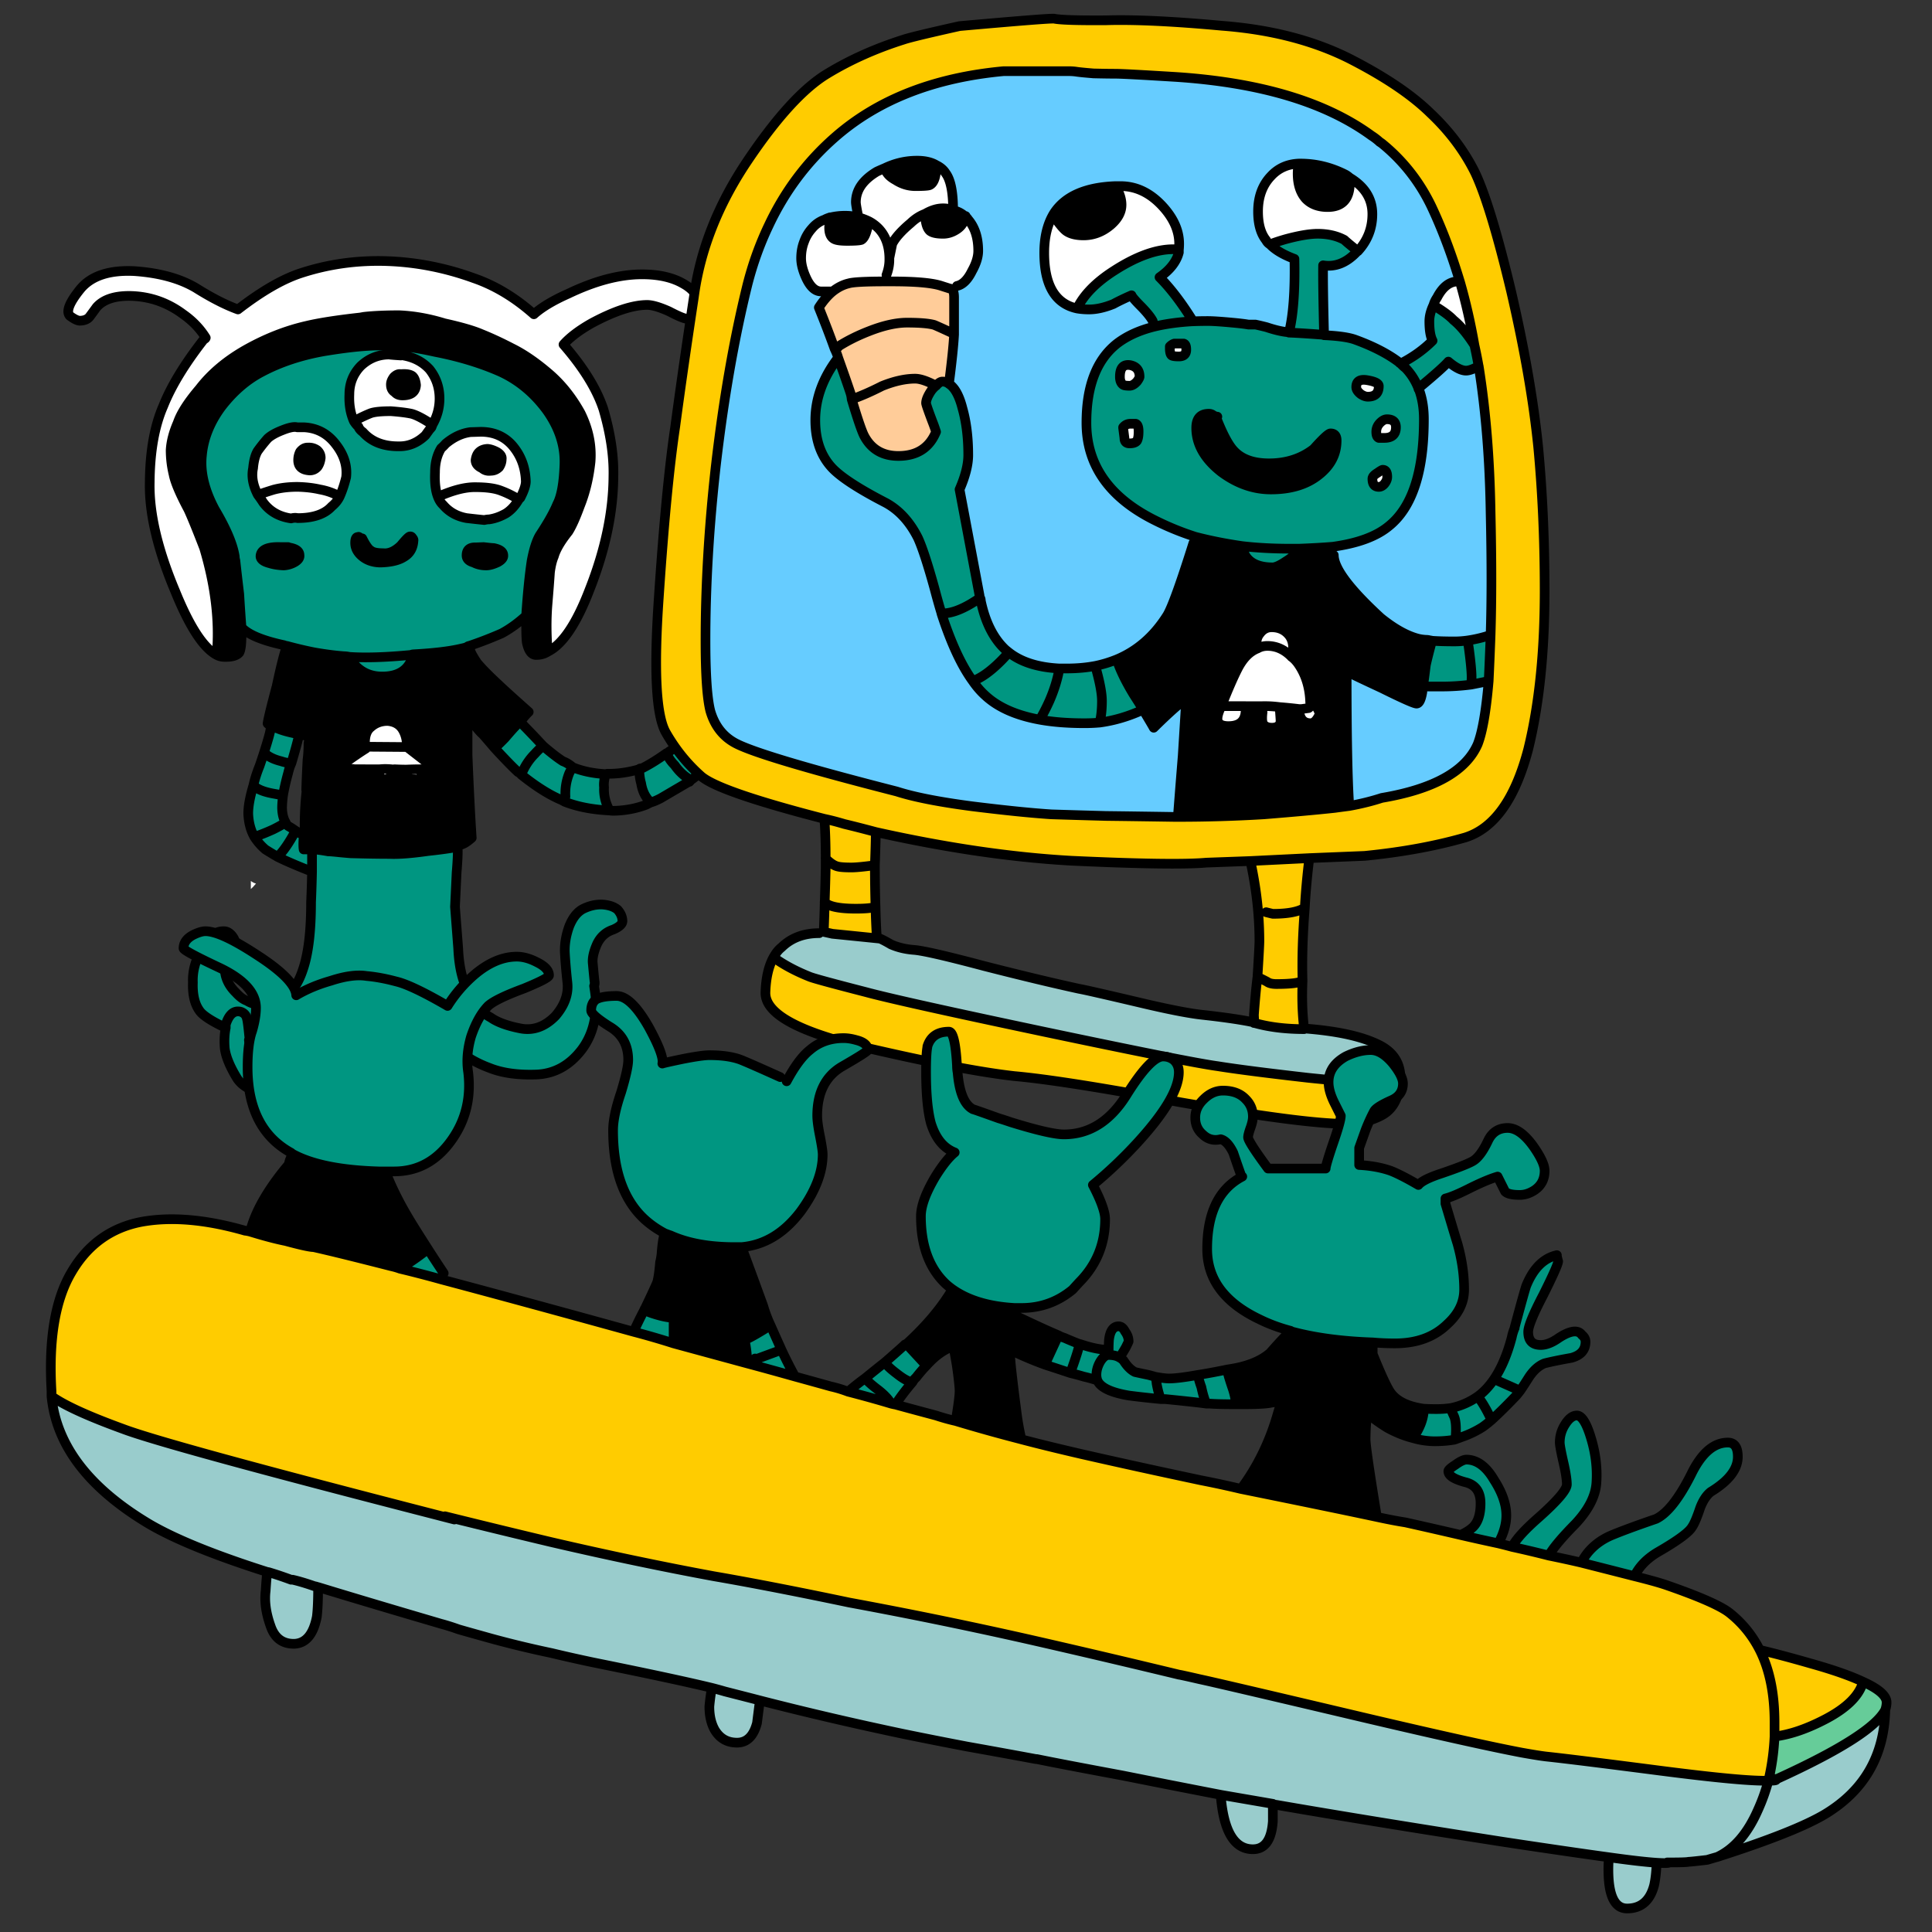 <svg id="a" xmlns="http://www.w3.org/2000/svg" viewBox="0 0 300 300"><rect x="0" y="0" width="300" height="300" fill="#333333" stroke="none"/><defs><style>.b{fill:none;stroke:#000;stroke-linecap:round;stroke-linejoin:round;stroke-width:1.5px}.b,.c,.e,.f,.h,.k{fill-rule:evenodd}.c{fill:#9cc}.e{fill:#fff}.f{fill:#fc0}.h{fill:#009681}</style></defs><path class="e" d="M85.05 101.2c-.2-2.53-.22-4.92-.05-7.15.2-2.4.33-4.13.4-5.2.13-1 .33-1.82.6-2.45.3-1.07 1.05-2.35 2.25-3.85.53-.83 1.13-2.17 1.8-4 .83-2.07 1.38-4.35 1.65-6.85.2-2.53-.32-5.05-1.55-7.55-1.4-2.53-3.1-4.63-5.1-6.3-1.97-1.67-3.83-2.93-5.6-3.8-1.6-.83-3.18-1.57-4.75-2.2-1.23-.53-3.13-1.08-5.7-1.65-2.37-.73-4.7-1.15-7-1.25-2.17 0-4 .08-5.5.25l-.55.1c-3.6.4-6.38.83-8.35 1.3-3.2.73-6.37 1.98-9.5 3.75-2.97 1.7-5.33 3.7-7.1 6-1.77 2.07-2.9 3.83-3.4 5.3-.67 1.53-1.03 2.95-1.1 4.25 0 1.27.15 2.52.45 3.75.23 1.2 1 3.02 2.3 5.45.57 1.23 1.38 3.23 2.45 6 1.77 5.93 2.42 11.47 1.95 16.6-2.07-1.1-4.22-4.4-6.45-9.9-2.73-6.5-4.05-12.12-3.95-16.85.03-4.8.73-8.77 2.1-11.9 1.23-3.1 3.33-6.55 6.3-10.35.17-.07.27-.15.3-.25-.87-1.4-2.03-2.62-3.5-3.65-2.5-1.87-5.3-2.82-8.4-2.85-2.33 0-4.02.58-5.05 1.75-.27.37-.63.87-1.1 1.5-.33.4-.85.6-1.55.6-.37-.03-.87-.28-1.5-.75-.63-.67-.08-2.07 1.65-4.2 1.7-2.03 4.5-2.95 8.4-2.75 3.83.27 7 1.13 9.5 2.6 2.43 1.53 4.62 2.65 6.55 3.35 3.67-2.83 6.93-4.72 9.8-5.65 4.3-1.4 8.78-2.02 13.45-1.85 4.53.17 9 1.05 13.4 2.65 3.27 1.13 6.37 3 9.3 5.6 1.23-1.1 3.02-2.17 5.35-3.2 4.17-2 7.98-3 11.45-3 2.6 0 4.73.48 6.4 1.45 1.67.93 2.5 2.15 2.5 3.65 0 1.2-.63 1.8-1.9 1.8-.4 0-1.33-.38-2.8-1.15-1.5-.67-2.63-1-3.4-1-2.23 0-5.12.95-8.65 2.85-1.93 1.1-3.38 2.2-4.35 3.3 3.1 3.57 5.17 6.92 6.2 10.05 1.1 3.77 1.62 7.23 1.55 10.4-.03 5.57-1.27 11.43-3.7 17.6-2.03 5.3-4.2 8.52-6.5 9.65zm-32.3-24.1c-.27.57-.68 1.08-1.25 1.55-1.1 1.2-2.87 1.8-5.3 1.8-.3-.07-.63-.05-1 .05-1.87-.27-3.32-1.1-4.35-2.5-.23-.37-.5-.75-.8-1.15.53-.2 1.33-.47 2.4-.8 1.1-.3 2.35-.45 3.75-.45 1.3.03 2.45.17 3.45.4-1-.23-2.15-.37-3.45-.4-1.4 0-2.65.15-3.75.45-1.07.33-1.87.6-2.4.8-.77-1.47-1.02-2.85-.75-4.15.1-1.13.33-2.02.7-2.65.5-.7 1.02-1.35 1.55-1.95.5-.47 1.27-.9 2.3-1.3 1.07-.43 1.83-.58 2.3-.45h1.05c2.03.1 3.68.98 4.95 2.65 1.27 1.63 1.8 3.33 1.6 5.1-.27 1.1-.6 2.1-1 3zm11.3-18.7c-.37-.27-.97-.37-1.8-.3-.37-.07-.73.08-1.1.45-.3.4-.45.78-.45 1.15 0 .57.2.97.6 1.2.27.33.67.5 1.2.5 1.33 0 2.03-.53 2.1-1.6-.07-.67-.25-1.13-.55-1.4zm16.5 19.15c-.53.93-1.18 1.65-1.95 2.15-.87.5-1.75.82-2.65.95-.2 0-.45.03-.75.1-.73-.07-1.65-.17-2.75-.3-1.5-.27-2.72-.95-3.65-2.05-.33-.3-.6-.72-.8-1.25 2.3-1.03 4.25-1.53 5.85-1.5 1.7 0 3.02.18 3.95.55-.93-.37-2.25-.55-3.95-.55-1.6-.03-3.55.47-5.85 1.5-.37-.93-.52-2.2-.45-3.8 0-1.47.32-2.72.95-3.75.23-.2.47-.43.7-.7 1.23-1.03 2.52-1.63 3.85-1.8l1.6-.05c1.97 0 3.57.67 4.8 2 1.4 1.57 2.13 3.47 2.2 5.7 0 .6-.28 1.45-.85 2.55l-.25.25zm-13.4-11.6c-.03.1-.08.23-.15.4-.1.13-.2.25-.3.35-.27.37-.48.67-.65.9-1.23 1.17-2.6 1.73-4.1 1.7-2.4.03-4.27-.7-5.6-2.2-.37-.27-.6-.55-.7-.85-.23-.2-.47-.48-.7-.85 1.07-.57 1.95-.98 2.65-1.25.6-.2 1.63-.3 3.1-.3 1.33.1 2.4.23 3.2.4.77.2 1.85.77 3.25 1.7-1.4-.93-2.48-1.5-3.25-1.7-.8-.17-1.87-.3-3.2-.4-1.47 0-2.5.1-3.1.3-.7.27-1.58.68-2.65 1.25-.53-1.2-.77-2.58-.7-4.15 0-1.7.58-3.17 1.75-4.4 1.27-1.2 2.75-1.8 4.45-1.8.1.03.7.08 1.8.15.1-.07.23-.07.4 0 1.67.3 3.02 1.02 4.05 2.15 1.03 1.3 1.55 2.82 1.55 4.55 0 1.43-.37 2.78-1.1 4.05zm9.05 7.15c.5 0 .93-.18 1.3-.55.27-.4.4-.82.4-1.25.07-.4-.17-.77-.7-1.1-.57-.3-1.07-.47-1.5-.5-.6.03-1.07.23-1.4.6-.23.27-.38.65-.45 1.15 0 .53.33.95 1 1.25.37.33.82.47 1.35.4zm-26.9-.6c.27-.37.43-.83.5-1.4 0-.47-.18-.87-.55-1.2-.43-.3-.9-.43-1.4-.4-.47-.03-.88.18-1.25.65-.2.4-.3.83-.3 1.3 0 1 .6 1.53 1.8 1.6.47 0 .87-.18 1.2-.55zm7.5 43.75l-.1-.3c-.13-1.47.17-2.48.9-3.05.7-.63 1.57-.95 2.6-.95 1.17.1 1.98.62 2.45 1.55.37.7.55 1.53.55 2.5l4.25 3.3c-.7.03-1.37.1-2 .2.03.7-.02 1.15-.15 1.35-.23.17-.52.22-.85.15-.63 0-.98-.08-1.05-.25-.2-.2-.3-.62-.3-1.25-.63 0-1.25-.02-1.85-.05l-.1.05c-.03.43-.18.8-.45 1.1-.33.27-.65.4-.95.4-.2.07-.4-.02-.6-.25-.27-.27-.4-.52-.4-.75.03-.1.08-.28.15-.55h-2.2c0 .2.07.35.2.45 0 .2-.12.43-.35.7-.13.17-.37.27-.7.3-.2-.03-.43-.1-.7-.2-.3-.23-.45-.45-.45-.65l.3-.6c-.27-.07-.5-.07-.7 0l-1.3-.3-.15-.2c1.87-1.33 3.18-2.23 3.95-2.7zm6.3 3.25c.77-.03 1.52-.05 2.25-.05l.1.05-.1-.05c-.73 0-1.48.02-2.25.05zm-4.2-.05h.1-.1zm-3.9 0zm8.2-3.45l-6.5-.05 6.5.05zm-23.45 21.2c-.3.37-.57.65-.8.85v-1.25c.27.2.53.33.8.4z"/><path class="k" d="M33.65 101.7c.47-5.13-.18-10.67-1.95-16.6-1.07-2.77-1.88-4.77-2.45-6-1.3-2.43-2.07-4.25-2.3-5.45-.3-1.23-.45-2.48-.45-3.75.07-1.3.43-2.72 1.1-4.25.5-1.47 1.63-3.23 3.4-5.3 1.77-2.3 4.13-4.3 7.1-6 3.13-1.77 6.3-3.02 9.5-3.75 1.97-.47 4.75-.9 8.35-1.3l.55-.1c1.5-.17 3.33-.25 5.5-.25 2.3.1 4.63.52 7 1.25 2.57.57 4.47 1.12 5.7 1.65 1.57.63 3.15 1.37 4.75 2.2 1.77.87 3.63 2.13 5.6 3.8 2 1.67 3.7 3.77 5.1 6.3 1.23 2.5 1.75 5.02 1.55 7.55-.27 2.5-.82 4.78-1.65 6.85-.67 1.83-1.27 3.17-1.8 4-1.2 1.5-1.95 2.78-2.25 3.85-.27.63-.47 1.45-.6 2.45-.07 1.07-.2 2.8-.4 5.2-.17 2.23-.15 4.62.05 7.15-.5.33-1.1.5-1.8.5s-1.18-.65-1.45-1.95c-.07-.53-.1-1.45-.1-2.75v-1.4c.23-3.47.52-6.3.85-8.5.33-1.77.75-3.08 1.25-3.95 1.3-1.97 2.22-3.6 2.75-4.9.63-1.2 1-3.25 1.1-6.15s-.82-5.7-2.75-8.4c-1.97-2.67-4.35-4.65-7.15-5.95-3-1.33-6.38-2.37-10.15-3.1-1.8-.4-3.38-.68-4.75-.85h-.05c-1.47-.2-2.77-.25-3.9-.15-2.17 0-5.05.3-8.65.9-3.53.63-6.7 1.68-9.5 3.15-2.4 1.23-4.53 3.07-6.4 5.5-1.77 2.4-2.77 4.92-3 7.55-.27 2.57.4 5.35 2 8.35 1.77 2.97 2.8 5.4 3.1 7.3 0 .17.03.38.1.65.2 1.8.4 3.53.6 5.2.13 2.13.25 3.85.35 5.15v1.25c0 1.4-.12 2.3-.35 2.7-.4.47-1.17.68-2.3.65-.43 0-.83-.1-1.2-.3zM48 114.3c-.57-.07-1.12-.17-1.65-.3-1.43-.27-2.57-.58-3.4-.95h-.1c-.3-.1-.55-.23-.75-.4-.27-.1-.45-.2-.55-.3.1-.73.57-2.65 1.4-5.75.67-3.13 1.2-5.23 1.6-6.3 1.47.4 2.88.73 4.25 1 1.7.3 3.25.5 4.65.6.2 0 .47.03.8.1.2.47.5.9.9 1.3 1.1 1.17 2.5 1.75 4.2 1.75 2.57 0 4.15-1.07 4.75-3.2.07-.07.12-.15.15-.25 3.07-.17 5.47-.45 7.2-.85.47-.1.8-.18 1-.25.17-.13.3-.2.4-.2l.15.55c0 .3.37 1 1.1 2.1.83.97 1.9 2.05 3.2 3.25.8.77 2.4 2.22 4.8 4.35-.3.27-.73.77-1.3 1.5-.07 0-.1.02-.1.05-.57.53-1.32 1.35-2.25 2.45-.57.6-1.12 1.13-1.65 1.6-.57-.67-1.18-1.38-1.85-2.15-.3-.2-1.08-1.13-2.35-2.8v6c.2 5.13.42 9.43.65 12.9-.7.63-1.3 1-1.8 1.1-.17.1-.3.2-.4.3-.93.2-2.47.42-4.6.65-2.6.37-4.6.52-6 .45-1.5 0-3.5-.03-6-.1-.4-.03-.97-.08-1.7-.15-.93-.1-1.53-.15-1.8-.15-1.1-.2-1.93-.3-2.5-.3h-1.3c-.07-.4-.07-1.05 0-1.95 0-.1.02-.18.05-.25.07-.47.1-.95.1-1.45 0-1.87.1-3.68.3-5.45l-.05-.15c.03-1.2.1-2.77.2-4.7.1-.73.15-1.58.15-2.55.07-.33.13-.67.2-1l-.1-.1c.17-2.63.3-4.32.4-5.05.03-.93.05-2.38.05-4.35.1-1.83.22-3.03.35-3.6-.13.57-.25 1.77-.35 3.6 0 1.97-.02 3.42-.05 4.35-.1.73-.23 2.42-.4 5.05zm16.05-55.9c.3.27.48.73.55 1.4-.07 1.07-.77 1.6-2.1 1.6-.53 0-.93-.17-1.2-.5-.4-.23-.6-.63-.6-1.2 0-.37.15-.75.45-1.15.37-.37.73-.52 1.1-.45.83-.07 1.43.03 1.8.3zM49.3 72.5c-.33.37-.73.55-1.2.55-1.2-.07-1.8-.6-1.8-1.6 0-.47.1-.9.3-1.3.37-.47.78-.68 1.25-.65.5-.03.97.1 1.4.4.37.33.55.73.55 1.2-.07.57-.23 1.03-.5 1.4zm26.9.6c-.53.07-.98-.07-1.35-.4-.67-.3-1-.72-1-1.25.07-.5.22-.88.45-1.15.33-.37.8-.57 1.4-.6.43.03.93.2 1.5.5.53.33.77.7.7 1.1 0 .43-.13.85-.4 1.25-.37.37-.8.55-1.3.55zM44.8 85c1.13.17 1.7.57 1.7 1.2.07.4-.18.77-.75 1.1-.53.3-1.1.47-1.7.5-.83-.03-1.57-.15-2.2-.35-.9-.23-1.37-.58-1.4-1.05.03-1.03 1.07-1.52 3.1-1.45h1.2l.05.05zm11.45-1.4c.53 1.07.98 1.7 1.35 1.9.33.27.97.4 1.9.4.9.1 1.82-.3 2.75-1.2.77-.93 1.23-1.4 1.4-1.4.17-.03.3.05.4.25.13.13.18.27.15.4-.07 1.17-.57 2.02-1.5 2.55-.83.53-2.07.82-3.7.85-1.1-.03-2.02-.35-2.75-.95s-1.1-1.3-1.1-2.1c0-.67.17-.97.5-.9 0-.07.07-.05.2.05.17.1.3.15.4.15zm17.6 1.4l1.25-.05c.83.1 1.35.15 1.55.15 1 .2 1.5.58 1.5 1.15.03.37-.25.72-.85 1.05-.7.33-1.3.5-1.8.5-.73 0-1.38-.15-1.95-.45-.73-.2-1.1-.57-1.1-1.1 0-.87.47-1.28 1.4-1.25zm-1.4 15.5c.3.7.85 1.52 1.65 2.45-.8-.93-1.35-1.75-1.65-2.45zM56.7 115.95l.1.3c-.77.47-2.08 1.37-3.95 2.7l.15.2 1.3.3c.2-.07.43-.07.7 0l-.3.6c0 .2.15.42.45.65.27.1.5.17.7.2.33-.03.57-.13.7-.3.23-.27.35-.5.35-.7-.13-.1-.2-.25-.2-.45h2.2c-.07.27-.12.45-.15.55 0 .23.13.48.4.75.2.23.4.32.6.25.3 0 .62-.13.95-.4.27-.3.42-.67.45-1.1l.1-.05c.6.03 1.22.05 1.85.05 0 .63.1 1.05.3 1.25.07.17.42.25 1.05.25.33.07.62.02.85-.15.13-.2.18-.65.15-1.35.63-.1 1.3-.17 2-.2L63.2 116c0-.97-.18-1.8-.55-2.5-.47-.93-1.28-1.45-2.45-1.55-1.03 0-1.9.32-2.6.95-.73.57-1.03 1.58-.9 3.05zm15.9-4.75c-.27-5.13-.65-8.62-1.15-10.45.5 1.83.88 5.32 1.15 10.45z"/><path class="h" d="M64.1 101.85c-.6 2.13-2.18 3.2-4.75 3.2-1.7 0-3.1-.58-4.2-1.75-.4-.4-.7-.83-.9-1.3 2.47.17 5.65.07 9.55-.3-3.9.37-7.08.47-9.55.3-.33-.07-.6-.1-.8-.1-1.4-.1-2.95-.3-4.65-.6a61.3 61.3 0 01-4.25-1l-.15.05c-.1-.1-.25-.17-.45-.2-3.33-.73-5.48-1.65-6.45-2.75-.1-1.3-.22-3.02-.35-5.15-.2-1.67-.4-3.4-.6-5.2-.07-.27-.1-.48-.1-.65-.3-1.9-1.33-4.33-3.1-7.3-1.6-3-2.27-5.78-2-8.35.23-2.63 1.23-5.15 3-7.55 1.87-2.43 4-4.27 6.4-5.5 2.8-1.47 5.97-2.52 9.5-3.15 3.6-.6 6.48-.9 8.65-.9 1.13-.1 2.43-.05 3.9.15h.05c1.37.17 2.95.45 4.75.85 3.77.73 7.15 1.77 10.15 3.1 2.8 1.3 5.18 3.28 7.15 5.95 1.93 2.7 2.85 5.5 2.75 8.4s-.47 4.95-1.1 6.15c-.53 1.3-1.45 2.93-2.75 4.9-.5.87-.92 2.18-1.25 3.95-.33 2.2-.62 5.03-.85 8.5-1.23 1.13-2.5 2.05-3.8 2.75-1.67.73-3.35 1.38-5.05 1.95-.1 0-.23.07-.4.2-.2.07-.53.15-1 .25-1.73.4-4.13.68-7.2.85-.13 0-.28.03-.45.1l.3.15zm23.6 22.65v-.25h-.45c-1.87-.77-3.97-2.08-6.3-3.95-.17-.2-.33-.33-.5-.4-.8-.73-2.02-1.98-3.65-3.75.53-.47 1.08-1 1.65-1.6.93-1.1 1.68-1.92 2.25-2.45 0-.03.03-.05.1-.05.3.37.55.65.75.85 1.1 1.13 2.03 2.12 2.8 2.95 1.2 1.03 2.22 1.82 3.05 2.35.53.2 1.05.52 1.55.95 1.5.6 3.17.95 5 1.05l.05.15c-.2.73-.27 1.37-.2 1.9-.07 1.23.22 2.43.85 3.6-2.67-.13-4.98-.58-6.95-1.35zm19.55-3.4c-.97-.53-1.8-1.3-2.5-2.3-.57-.57-.98-1.18-1.25-1.85.27.67.68 1.28 1.25 1.85.7 1 1.53 1.77 2.5 2.3l-.2.3h-.1c-1.93 1.13-3.38 1.98-4.35 2.55-.57.3-1.08.52-1.55.65-.8-.73-1.3-1.73-1.5-3-.17-.57-.27-1.28-.3-2.15.03-.1.18-.15.45-.15 1.13-.57 2.4-1.35 3.8-2.35.27-.1.4-.18.4-.25 1.27-.73 2.33-2.27 3.2-4.6.9-2.23 1.37-4.43 1.4-6.6 0-1.77-.57-4.42-1.7-7.95-1.2-3.57-1.8-5.7-1.8-6.4 0-.5.08-.83.25-1 .13-.03.38-.05.75-.05.63-.07 1.08.37 1.35 1.3.1.57.2 1.32.3 2.25.37.93.68 1.63.95 2.1.6.9 1.37 1.45 2.3 1.65.37-.37.6-1.02.7-1.95.13-.2.22-.48.25-.85 0-1.93-.02-3.32-.05-4.15.1-3.67 1.15-5.48 3.15-5.45.43-.03.78.18 1.05.65.2.27.3.52.3.75 0 .63-.33 1.13-1 1.5-.8.47-1.17 1.38-1.1 2.75 0 .3.13 2.13.4 5.5.37 3.63.57 6.9.6 9.8-.1 2.93-.98 6-2.65 9.2-1.77 2.8-3.53 4.8-5.3 6v-.05zm-19.55 3.15c0-.13.03-.32.1-.55a8.41 8.41 0 01.6-3.65c.23-.47.42-.77.55-.9-.13.13-.32.43-.55.9a8.41 8.41 0 00-.6 3.65c-.07.23-.1.42-.1.55zm-3.35-8.4c-.4.27-.83.67-1.3 1.2.47-.53.9-.93 1.3-1.2zm-45.7 45.65c.27 1.8 1.57 2.7 3.9 2.7 2.43.07 4.63-.7 6.6-2.3 1.17-.93 2-2.1 2.5-3.5-.4.6-.97 1.23-1.7 1.9-1.83 1.57-3.73 2.33-5.7 2.3-1.43.03-3.02-.25-4.75-.85-.3 0-.58-.08-.85-.25 0-.07.03-.1.1-.1-.17-1.8-.3-2.87-.4-3.2-.1-.5-.38-.85-.85-1.05-.17-.07-.35-.1-.55-.1-.83 0-1.47.68-1.9 2.05.43-1.37 1.07-2.05 1.9-2.05.2 0 .38.03.55.1.47.2.75.55.85 1.05.1.33.23 1.4.4 3.2-.07 0-.1.03-.1.1zm5.3-38c-.1.77-.15 1.43-.15 2 .03.93.22 1.67.55 2.2.1.27.25.47.45.6.2.1.57.33 1.1.7.37.23.8.47 1.3.7-.03.07-.05.15-.05.25-.07.9-.07 1.55 0 1.95h1.3c.57 0 1.4.1 2.5.3.27 0 .87.05 1.8.15.73.07 1.3.12 1.7.15 2.5.07 4.5.1 6 .1 1.4.07 3.4-.08 6-.45 2.13-.23 3.67-.45 4.6-.65.07.63.02 1.97-.15 4-.1 2.13-.18 3.9-.25 5.3.1 1.33.27 3.5.5 6.5.13 2.97.72 5.32 1.75 7.05.93 1.77 2.03 2.98 3.3 3.65 1.03.73 2.58 1.3 4.65 1.7 1.97.37 3.77-.28 5.4-1.95 1.43-1.67 2.05-3.4 1.85-5.2-.2-1.83-.33-3.42-.4-4.75-.03-1.3.2-2.63.7-4 .53-1.3 1.23-2.18 2.1-2.65 1-.5 2-.73 3-.7 1.03.07 1.83.33 2.4.8.5.57.75 1.17.75 1.8-.03.47-.52.9-1.45 1.3-1.13.37-1.97 1.12-2.5 2.25-.53 1.2-.75 2.22-.65 3.05.07.77.15 1.63.25 2.6v.05c.07.27.05.53-.05.8.2 1.3.3 2.18.3 2.65 0 2.83-.73 5.23-2.2 7.2-1.9 2.5-4.27 3.8-7.1 3.9-2.9.1-5.33-.25-7.3-1.05-1.97-.73-3.68-1.73-5.15-3v2.3c.37 1.07.55 2.02.55 2.85-.03 2.23-.87 4.28-2.5 6.15-1.87 2.13-4.17 3.2-6.9 3.2-1.57 0-2.82-.37-3.75-1.1-1.3-.6-1.95-1.43-1.95-2.5-.07-.77.12-1.38.55-1.85.2-.53.57-.8 1.1-.8.13-.03.38.42.75 1.35.33.97 1.17 1.43 2.5 1.4.9 0 1.78-.45 2.65-1.35.9-.97 1.37-2.1 1.4-3.4 0-2.03-.88-3.65-2.65-4.85-1.87-1.4-3.17-3.32-3.9-5.75 0 .1-.02.18-.05.25.03.03 0 .05-.1.05-1.67 4.33-3.85 7.27-6.55 8.8-2.7 1.67-5.6 2.45-8.7 2.35-3.17 0-5.3-.8-6.4-2.4-1.13-1.83-1.78-3.4-1.95-4.7-.1-1.17-.05-2.23.15-3.2-2.27-1.07-3.63-1.97-4.1-2.7-.73-1.03-1.07-2.48-1-4.35-.07-1.67.35-3.3 1.25-4.9.97-2.1 2.18-3.12 3.65-3.05.4.03.77.23 1.1.6.4.47.6.92.6 1.35 0 .47-.27.95-.8 1.45-.5.63-.78 1.4-.85 2.3 0 1.43.58 2.72 1.75 3.85.57.63 1.13 1.05 1.7 1.25.57.37 1.27.58 2.1.65 3.17 0 5.35-1.8 6.55-5.4.87-2.47 1.3-5.98 1.3-10.55.07-1.63.12-3.22.15-4.75-2.37-.93-4.15-1.7-5.35-2.3-.8-.47-1.43-.85-1.9-1.15a8.766 8.766 0 01-1.7-1.95c-.57-1-.88-2.17-.95-3.5-.03-1.1.23-2.6.8-4.5.2-.93.52-1.93.95-3 .27-.77.5-1.47.7-2.1.67-2.1 1-3.32 1-3.65 0-.2.03-.38.1-.55.2.17.45.3.75.4h.1c.83.37 1.97.68 3.4.95l-.05.7c-.17.73-.52 2-1.05 3.8-.47 0-1-.1-1.6-.3-1.2-.3-2.08-.75-2.65-1.35.57.6 1.45 1.05 2.65 1.35.6.2 1.13.3 1.6.3-.2.43-.37.93-.5 1.5-.37 1.33-.63 2.5-.8 3.5zm-4.6-1.55c.57.6 1.63 1.03 3.2 1.3.53.1 1 .18 1.4.25-.4-.07-.87-.15-1.4-.25-1.57-.27-2.63-.7-3.2-1.3zm.7-45.1c.3.4.57.78.8 1.15 1.03 1.4 2.48 2.23 4.35 2.5.37-.1.7-.12 1-.05 2.43 0 4.2-.6 5.3-1.8.57-.47.98-.98 1.25-1.55.4-.9.73-1.9 1-3 .2-1.77-.33-3.47-1.6-5.1-1.27-1.67-2.92-2.55-4.95-2.65h-1.05c-.47-.13-1.23.02-2.3.45-1.03.4-1.8.83-2.3 1.3-.53.6-1.05 1.25-1.55 1.95-.37.63-.6 1.52-.7 2.65-.27 1.3-.02 2.68.75 4.15zm27.1-10.9c.73-1.27 1.1-2.62 1.1-4.05 0-1.73-.52-3.25-1.55-4.55-1.03-1.13-2.38-1.85-4.05-2.15-.17-.07-.3-.07-.4 0-1.1-.07-1.7-.12-1.8-.15-1.7 0-3.18.6-4.45 1.8-1.17 1.23-1.75 2.7-1.75 4.4-.07 1.57.17 2.95.7 4.15.23.37.47.65.7.85.1.3.33.58.7.85 1.33 1.5 3.2 2.23 5.6 2.2 1.5.03 2.87-.53 4.1-1.7.17-.23.38-.53.65-.9.1-.1.2-.22.3-.35.07-.17.12-.3.15-.4zm13.4 11.6l.25-.25c.57-1.1.85-1.95.85-2.55-.07-2.23-.8-4.13-2.2-5.7-1.23-1.33-2.83-2-4.8-2l-1.6.05c-1.33.17-2.62.77-3.85 1.8-.23.27-.47.5-.7.7-.63 1.03-.95 2.28-.95 3.75-.07 1.6.08 2.87.45 3.8.2.53.47.95.8 1.25.93 1.1 2.15 1.78 3.65 2.05 1.1.13 2.02.23 2.75.3.3-.07.55-.1.75-.1.9-.13 1.78-.45 2.65-.95.77-.5 1.42-1.22 1.95-2.15zm-24.3 6.05c-.1 0-.23-.05-.4-.15-.13-.1-.2-.12-.2-.05-.33-.07-.5.23-.5.9 0 .8.37 1.5 1.1 2.1s1.65.92 2.75.95c1.63-.03 2.87-.32 3.7-.85.93-.53 1.43-1.38 1.5-2.55.03-.13-.02-.27-.15-.4-.1-.2-.23-.28-.4-.25-.17 0-.63.47-1.4 1.4-.93.9-1.85 1.3-2.75 1.2-.93 0-1.57-.13-1.9-.4-.37-.2-.82-.83-1.35-1.9zM44.8 85l-.05-.05h-1.2c-2.03-.07-3.07.42-3.1 1.45.03.47.5.82 1.4 1.05.63.2 1.37.32 2.2.35.6-.03 1.17-.2 1.7-.5.57-.33.82-.7.75-1.1 0-.63-.57-1.03-1.7-1.2zm29.05 0c-.93-.03-1.4.38-1.4 1.25 0 .53.37.9 1.1 1.1.57.3 1.22.45 1.95.45.5 0 1.1-.17 1.8-.5.6-.33.88-.68.85-1.05 0-.57-.5-.95-1.5-1.15-.2 0-.72-.05-1.55-.15l-1.25.05zM39.5 129.95c.83-.27 1.8-.65 2.9-1.15.87-.43 1.52-.8 1.95-1.1-.43.3-1.08.67-1.95 1.1-1.1.5-2.07.88-2.9 1.15zm8.95 5.4zm-5.35-2.3c.87-.83 1.8-2.18 2.8-4.05-1 1.87-1.93 3.22-2.8 4.05zm8.55 25.35z"/><path class="b" d="M33.65 101.7c-2.07-1.1-4.22-4.4-6.45-9.9-2.73-6.5-4.05-12.12-3.95-16.85.03-4.8.73-8.77 2.1-11.9 1.23-3.1 3.33-6.55 6.3-10.35.17-.07.27-.15.3-.25-.87-1.4-2.03-2.62-3.5-3.65-2.5-1.87-5.3-2.82-8.4-2.85-2.33 0-4.02.58-5.05 1.75-.27.37-.63.87-1.1 1.5-.33.4-.85.6-1.55.6-.37-.03-.87-.28-1.5-.75-.63-.67-.08-2.07 1.65-4.2 1.7-2.03 4.5-2.95 8.4-2.75 3.83.27 7 1.13 9.5 2.6 2.43 1.53 4.62 2.65 6.55 3.35 3.67-2.83 6.93-4.72 9.8-5.65 4.3-1.4 8.78-2.02 13.45-1.85 4.53.17 9 1.05 13.4 2.65 3.27 1.13 6.37 3 9.3 5.6 1.23-1.1 3.02-2.17 5.35-3.2 4.17-2 7.98-3 11.45-3 2.6 0 4.73.48 6.4 1.45 1.67.93 2.5 2.15 2.5 3.65 0 1.2-.63 1.8-1.9 1.8-.4 0-1.33-.38-2.8-1.15-1.5-.67-2.63-1-3.4-1-2.23 0-5.12.95-8.65 2.85-1.93 1.1-3.38 2.2-4.35 3.3 3.1 3.57 5.17 6.92 6.2 10.05 1.1 3.77 1.62 7.23 1.55 10.4-.03 5.57-1.27 11.43-3.7 17.6-2.03 5.3-4.2 8.52-6.5 9.65-.5.33-1.1.5-1.8.5s-1.18-.65-1.45-1.95c-.07-.53-.1-1.45-.1-2.75v-1.4c-1.23 1.13-2.5 2.05-3.8 2.75-1.67.73-3.35 1.38-5.05 1.95m.15.55c0 .3.37 1 1.1 2.1.83.97 1.9 2.05 3.2 3.25.8.77 2.4 2.22 4.8 4.35-.3.27-.73.77-1.3 1.5.3.37.55.65.75.85 1.1 1.13 2.03 2.12 2.8 2.95 1.2 1.03 2.22 1.82 3.05 2.35.53.2 1.05.52 1.55.95 1.5.6 3.17.95 5 1.05.17 0 .27-.02.3-.05 1.6.03 3.27-.2 5-.7.03-.1.18-.15.45-.15 1.13-.57 2.4-1.35 3.8-2.35.27-.1.4-.18.4-.25 1.27-.73 2.33-2.27 3.2-4.6.9-2.23 1.37-4.43 1.4-6.6 0-1.77-.57-4.42-1.7-7.95-1.2-3.57-1.8-5.7-1.8-6.4 0-.5.08-.83.25-1 .13-.03.38-.05.75-.05.63-.07 1.08.37 1.35 1.3.1.57.2 1.32.3 2.25.37.93.68 1.63.95 2.1.6.9 1.37 1.45 2.3 1.65.37-.37.6-1.02.7-1.95.13-.2.22-.48.25-.85 0-1.93-.02-3.32-.05-4.15.1-3.67 1.15-5.48 3.15-5.45.43-.03.78.18 1.05.65.2.27.3.52.3.75 0 .63-.33 1.13-1 1.5-.8.47-1.17 1.38-1.1 2.75 0 .3.13 2.13.4 5.5.37 3.63.57 6.9.6 9.8-.1 2.93-.98 6-2.65 9.2-1.77 2.8-3.53 4.8-5.3 6-.03.07-.1.15-.2.25h-.1c-1.93 1.13-3.38 1.98-4.35 2.55-.57.3-1.08.52-1.55.65-.27.13-.5.25-.7.35-1.57.6-3.27.92-5.1.95-.2 0-.4-.02-.6-.05-2.67-.13-4.98-.58-6.95-1.35-.13-.07-.28-.15-.45-.25-1.87-.77-3.97-2.08-6.3-3.95-.17-.2-.33-.33-.5-.4-.8-.73-2.02-1.98-3.65-3.75-.57-.67-1.18-1.38-1.85-2.15-.3-.2-1.08-1.13-2.35-2.8v6c.2 5.13.42 9.43.65 12.9-.7.63-1.3 1-1.8 1.1-.17.1-.3.2-.4.3.07.63.02 1.97-.15 4-.1 2.13-.18 3.9-.25 5.3.1 1.33.27 3.5.5 6.5.13 2.97.72 5.32 1.75 7.05.93 1.77 2.03 2.98 3.3 3.65 1.03.73 2.58 1.3 4.65 1.7 1.97.37 3.77-.28 5.4-1.95 1.43-1.67 2.05-3.4 1.85-5.2-.2-1.83-.33-3.42-.4-4.75-.03-1.3.2-2.63.7-4 .53-1.3 1.23-2.18 2.1-2.65 1-.5 2-.73 3-.7 1.03.07 1.83.33 2.4.8.5.57.75 1.17.75 1.8-.03.47-.52.9-1.45 1.3-1.13.37-1.97 1.12-2.5 2.25-.53 1.2-.75 2.22-.65 3.05.07.77.15 1.63.25 2.6v.05c.07.27.05.53-.05.8.2 1.3.3 2.18.3 2.65 0 2.83-.73 5.23-2.2 7.2-1.9 2.5-4.27 3.8-7.1 3.9-2.9.1-5.33-.25-7.3-1.05-1.97-.73-3.68-1.73-5.15-3v2.3c.37 1.07.55 2.02.55 2.85-.03 2.23-.87 4.28-2.5 6.15-1.87 2.13-4.17 3.2-6.9 3.2-1.57 0-2.82-.37-3.75-1.1-1.3-.6-1.95-1.43-1.95-2.5-.07-.77.12-1.38.55-1.85.2-.53.57-.8 1.1-.8.13-.03.38.42.75 1.35.33.97 1.17 1.43 2.5 1.4.9 0 1.78-.45 2.65-1.35.9-.97 1.37-2.1 1.4-3.4 0-2.03-.88-3.65-2.65-4.85-1.87-1.4-3.17-3.32-3.9-5.75 0 .1-.02.18-.05.25.03.03 0 .05-.1.05-1.67 4.33-3.85 7.27-6.55 8.8-2.7 1.67-5.6 2.45-8.7 2.35-3.17 0-5.3-.8-6.4-2.4-1.13-1.83-1.78-3.4-1.95-4.7-.1-1.17-.05-2.23.15-3.2-2.27-1.07-3.63-1.97-4.1-2.7-.73-1.03-1.07-2.48-1-4.35-.07-1.67.35-3.3 1.25-4.9.97-2.1 2.18-3.12 3.65-3.05.4.03.77.23 1.1.6.4.47.6.92.6 1.35 0 .47-.27.95-.8 1.45-.5.63-.78 1.4-.85 2.3 0 1.43.58 2.72 1.75 3.85.57.63 1.13 1.05 1.7 1.25.57.37 1.27.58 2.1.65 3.17 0 5.35-1.8 6.55-5.4.87-2.47 1.3-5.98 1.3-10.55.07-1.63.12-3.22.15-4.75-2.37-.93-4.15-1.7-5.35-2.3-.8-.47-1.43-.85-1.9-1.15a8.766 8.766 0 01-1.7-1.95c-.57-1-.88-2.17-.95-3.5-.03-1.1.23-2.6.8-4.5.2-.93.52-1.93.95-3 .27-.77.5-1.47.7-2.1.67-2.1 1-3.32 1-3.65 0-.2.03-.38.1-.55-.27-.1-.45-.2-.55-.3.1-.73.57-2.65 1.4-5.75.67-3.13 1.2-5.23 1.6-6.3l-.15.05c-.1-.1-.25-.17-.45-.2-3.33-.73-5.48-1.65-6.45-2.75v1.25c0 1.4-.12 2.3-.35 2.7-.4.47-1.17.68-2.3.65-.43 0-.83-.1-1.2-.3m3.85-4.3c-.1-1.3-.22-3.02-.35-5.15-.2-1.67-.4-3.4-.6-5.2-.07-.27-.1-.48-.1-.65-.3-1.9-1.33-4.33-3.1-7.3-1.6-3-2.27-5.78-2-8.35.23-2.63 1.23-5.15 3-7.55 1.87-2.43 4-4.27 6.4-5.5 2.8-1.47 5.97-2.52 9.5-3.15 3.6-.6 6.48-.9 8.65-.9 1.13-.1 2.43-.05 3.9.15h.05c1.37.17 2.95.45 4.75.85 3.77.73 7.15 1.77 10.15 3.1 2.8 1.3 5.18 3.28 7.15 5.95 1.93 2.7 2.85 5.5 2.75 8.4s-.47 4.95-1.1 6.15c-.53 1.3-1.45 2.93-2.75 4.9-.5.87-.92 2.18-1.25 3.95-.33 2.2-.62 5.03-.85 8.5m3.35 5.6c-.2-2.53-.22-4.92-.05-7.15.2-2.4.33-4.13.4-5.2.13-1 .33-1.82.6-2.45.3-1.07 1.05-2.35 2.25-3.85.53-.83 1.13-2.17 1.8-4 .83-2.07 1.38-4.35 1.65-6.85.2-2.53-.32-5.05-1.55-7.55-1.4-2.53-3.1-4.63-5.1-6.3-1.97-1.67-3.83-2.93-5.6-3.8-1.6-.83-3.18-1.57-4.75-2.2-1.23-.53-3.13-1.08-5.7-1.65-2.37-.73-4.7-1.15-7-1.25-2.17 0-4 .08-5.5.25l-.55.1c-3.6.4-6.38.83-8.35 1.3-3.2.73-6.37 1.98-9.5 3.75-2.97 1.7-5.33 3.7-7.1 6-1.77 2.07-2.9 3.83-3.4 5.3-.67 1.53-1.03 2.95-1.1 4.25 0 1.27.15 2.52.45 3.75.23 1.2 1 3.02 2.3 5.45.57 1.23 1.38 3.23 2.45 6 1.77 5.93 2.42 11.47 1.95 16.6m19.1-24.6c.4-.9.73-1.9 1-3 .2-1.77-.33-3.47-1.6-5.1-1.27-1.67-2.92-2.55-4.95-2.65h-1.05c-.47-.13-1.23.02-2.3.45-1.03.4-1.8.83-2.3 1.3-.53.6-1.05 1.25-1.55 1.95-.37.63-.6 1.52-.7 2.65-.27 1.3-.02 2.68.75 4.15.53-.2 1.33-.47 2.4-.8 1.1-.3 2.35-.45 3.75-.45 1.3.03 2.45.17 3.45.4 1.13.2 2.17.57 3.1 1.1zm-12.7-.25c.3.4.57.78.8 1.15 1.03 1.4 2.48 2.23 4.35 2.5.37-.1.7-.12 1-.05 2.43 0 4.2-.6 5.3-1.8.57-.47.98-.98 1.25-1.55m11.3-18.7c-.37-.27-.97-.37-1.8-.3-.37-.07-.73.08-1.1.45-.3.4-.45.78-.45 1.15 0 .57.2.97.6 1.2.27.33.67.5 1.2.5 1.33 0 2.03-.53 2.1-1.6-.07-.67-.25-1.13-.55-1.4zm3.1 7.55c.73-1.27 1.1-2.62 1.1-4.05 0-1.73-.52-3.25-1.55-4.55-1.03-1.13-2.38-1.85-4.05-2.15-.17-.07-.3-.07-.4 0-1.1-.07-1.7-.12-1.8-.15-1.7 0-3.18.6-4.45 1.8-1.17 1.23-1.75 2.7-1.75 4.4-.07 1.57.17 2.95.7 4.15 1.07-.57 1.95-.98 2.65-1.25.6-.2 1.63-.3 3.1-.3 1.33.1 2.4.23 3.2.4.77.2 1.85.77 3.25 1.7zm-12.2-.55c.23.37.47.65.7.85.1.3.33.58.7.85 1.33 1.5 3.2 2.23 5.6 2.2 1.5.03 2.87-.53 4.1-1.7.17-.23.38-.53.65-.9.1-.1.2-.22.3-.35.07-.17.12-.3.15-.4m13.4 11.6l.25-.25c.57-1.1.85-1.95.85-2.55-.07-2.23-.8-4.13-2.2-5.7-1.23-1.33-2.83-2-4.8-2l-1.6.05c-1.33.17-2.62.77-3.85 1.8-.23.27-.47.5-.7.7-.63 1.03-.95 2.28-.95 3.75-.07 1.6.08 2.87.45 3.8 2.3-1.03 4.25-1.53 5.85-1.5 1.7 0 3.02.18 3.95.55.9.33 1.82.78 2.75 1.35zM76.2 73.1c.5 0 .93-.18 1.3-.55.27-.4.4-.82.4-1.25.07-.4-.17-.77-.7-1.1-.57-.3-1.07-.47-1.5-.5-.6.03-1.07.23-1.4.6-.23.27-.38.65-.45 1.15 0 .53.33.95 1 1.25.37.33.82.47 1.35.4zm-26.9-.6c.27-.37.43-.83.5-1.4 0-.47-.18-.87-.55-1.2-.43-.3-.9-.43-1.4-.4-.47-.03-.88.18-1.25.65-.2.4-.3.83-.3 1.3 0 1 .6 1.53 1.8 1.6.47 0 .87-.18 1.2-.55zm6.95 11.1c-.1 0-.23-.05-.4-.15-.13-.1-.2-.12-.2-.05-.33-.07-.5.23-.5.9 0 .8.37 1.5 1.1 2.1s1.65.92 2.75.95c1.63-.03 2.87-.32 3.7-.85.93-.53 1.43-1.38 1.5-2.55.03-.13-.02-.27-.15-.4-.1-.2-.23-.28-.4-.25-.17 0-.63.47-1.4 1.4-.93.9-1.85 1.3-2.75 1.2-.93 0-1.57-.13-1.9-.4-.37-.2-.82-.83-1.35-1.9zM44.8 85l-.05-.05h-1.2c-2.03-.07-3.07.42-3.1 1.45.03.47.5.82 1.4 1.05.63.2 1.37.32 2.2.35.6-.03 1.17-.2 1.7-.5.57-.33.82-.7.75-1.1 0-.63-.57-1.03-1.7-1.2zM68 77.15c.2.53.47.95.8 1.25.93 1.1 2.15 1.78 3.65 2.05 1.1.13 2.02.23 2.75.3.3-.07.55-.1.75-.1.9-.13 1.78-.45 2.65-.95.77-.5 1.42-1.22 1.95-2.15M73.85 85c-.93-.03-1.4.38-1.4 1.25 0 .53.37.9 1.1 1.1.57.3 1.22.45 1.95.45.5 0 1.1-.17 1.8-.5.6-.33.88-.68.85-1.05 0-.57-.5-.95-1.5-1.15-.2 0-.72-.05-1.55-.15l-1.25.05zm-1.4 15.5c.3.7.85 1.52 1.65 2.45m-9.85-1.35c3.07-.17 5.47-.45 7.2-.85.47-.1.8-.18 1-.25.17-.13.3-.2.4-.2m-8.75 1.55c.07-.07.12-.15.15-.25-.13 0-.28.03-.45.1m-7.1 14.25c-.13-1.47.17-2.48.9-3.05.7-.63 1.57-.95 2.6-.95 1.17.1 1.98.62 2.45 1.55.37.7.55 1.53.55 2.5l4.25 3.3c-.7.03-1.37.1-2 .2.03.7-.02 1.15-.15 1.35-.23.17-.52.22-.85.15-.63 0-.98-.08-1.05-.25-.2-.2-.3-.62-.3-1.25-.63 0-1.25-.02-1.85-.05l-.1.05c-.03.43-.18.8-.45 1.1-.33.27-.65.4-.95.4-.2.07-.4-.02-.6-.25-.27-.27-.4-.52-.4-.75.03-.1.08-.28.15-.55h-2.2c0 .2.07.35.2.45 0 .2-.12.43-.35.7-.13.17-.37.27-.7.3-.2-.03-.43-.1-.7-.2-.3-.23-.45-.45-.45-.65l.3-.6c-.27-.07-.5-.07-.7 0l-1.3-.3m-.15-.2c1.87-1.33 3.18-2.23 3.95-2.7m6.3 3.25c.77-.03 1.52-.05 2.25-.05l.1.05m15.35-7.45c-.07 0-.1.02-.1.05-.57.53-1.32 1.35-2.25 2.45-.57.6-1.12 1.13-1.65 1.6m-4.2-4.95c-.27-5.13-.65-8.62-1.15-10.45m-26.9-.45c1.47.4 2.88.73 4.25 1 1.7.3 3.25.5 4.65.6.2 0 .47.03.8.1 2.47.17 5.65.07 9.55-.3m-9.55.3c.2.47.5.9.9 1.3 1.1 1.17 2.5 1.75 4.2 1.75 2.57 0 4.15-1.07 4.75-3.2m-15.3-.55c-.13.57-.25 1.77-.35 3.6 0 1.97-.02 3.42-.05 4.35-.1.73-.23 2.42-.4 5.05l.1.1c-.07.33-.13.67-.2 1 0 .97-.05 1.82-.15 2.55-.1 1.93-.17 3.5-.2 4.7l.05.15c-.2 1.77-.3 3.58-.3 5.45 0 .5-.03.98-.1 1.45-.03.07-.05.15-.05.25-.07.9-.07 1.55 0 1.95h1.3c.57 0 1.4.1 2.5.3.27 0 .87.05 1.8.15.73.07 1.3.12 1.7.15 2.5.07 4.5.1 6 .1 1.4.07 3.4-.08 6-.45 2.13-.23 3.67-.45 4.6-.65M46.35 114c-1.43-.27-2.57-.58-3.4-.95h-.1c-.3-.1-.55-.23-.75-.4m3.15 5.85c-.47 0-1-.1-1.6-.3-1.2-.3-2.08-.75-2.65-1.35m-1.65 5.1c.57.6 1.63 1.03 3.2 1.3.53.1 1 .18 1.4.25.17-1 .43-2.17.8-3.5.13-.57.3-1.07.5-1.5m1.05-3.8c-.17.73-.52 2-1.05 3.8m2.75-4.2c-.57-.07-1.12-.17-1.65-.3m12.55 5.45h.1c.7-.07 1.42-.05 2.15.05m-6.15-.05h1.7m-12.75 4.05c-.1.77-.15 1.43-.15 2 .03.93.22 1.67.55 2.2.1.27.25.47.45.6.2.1.57.33 1.1.7.37.23.8.47 1.3.7m-7.7.25c.83-.27 1.8-.65 2.9-1.15.87-.43 1.52-.8 1.95-1.1m4.1 7.65v-3.45m-5.35 1.15c.87-.83 1.8-2.18 2.8-4.05m17.3-13l-6.5-.05M38.65 161.5c0-.07.03-.1.1-.1-.17-1.8-.3-2.87-.4-3.2-.1-.5-.38-.85-.85-1.05-.17-.07-.35-.1-.55-.1-.83 0-1.47.68-1.9 2.05v.5m3.6 1.9c.27.17.55.25.85.25 1.73.6 3.32.88 4.75.85 1.97.03 3.87-.73 5.7-2.3.73-.67 1.3-1.3 1.7-1.9.27-.63.5-1.32.7-2.05m-.7 2.05c-.5 1.4-1.33 2.57-2.5 3.5-1.97 1.6-4.17 2.37-6.6 2.3-2.33 0-3.63-.9-3.9-2.7m68.6-40.4v.05m0-.05c-.97-.53-1.8-1.3-2.5-2.3-.57-.57-.98-1.18-1.25-1.85m-15.8 7.3c0-.13.03-.32.1-.55a8.41 8.41 0 01.6-3.65c.23-.47.42-.77.55-.9m-4.6-3.3c-.4.27-.83.67-1.3 1.2a9.19 9.19 0 00-2.1 3.25m13-.1l.05.15c-.2.73-.27 1.37-.2 1.9-.07 1.23.22 2.43.85 3.6m4.6-6.4c.03.87.13 1.58.3 2.15.2 1.27.7 2.27 1.5 3m-13.35-.35v.25"/><g><path d="M226.65 43.7h-.25c-1.3 0-2.38.83-3.25 2.5-.27.4-.45.78-.55 1.15-.43.9-.65 1.75-.65 2.55 0 1.37.17 2.37.5 3-1.4 1.4-3.05 2.58-4.95 3.55-.1-.03-.17-.08-.2-.15-1.73-1.33-4.02-2.52-6.85-3.55-1-.37-2.62-.6-4.85-.7v-.1c-.13-5.2-.18-8.78-.15-10.75 1.87.3 3.58-.37 5.15-2 .03-.07.12-.13.25-.2 1.5-1.63 2.25-3.55 2.25-5.75 0-2.37-1.17-4.25-3.5-5.65-.27-.23-.5-.4-.7-.5-2.23-1.13-4.55-1.7-6.95-1.7h-.25c-1.77.07-3.22.72-4.35 1.95-1.33 1.4-2 3.23-2 5.5 0 1.93.42 3.42 1.25 4.45.13.27.33.48.6.65.83.87 2.1 1.62 3.8 2.25.1 4.93-.18 8.75-.85 11.45-.2-.07-.35-.1-.45-.1-.83-.1-1.85-.35-3.05-.75-.67-.17-1.23-.3-1.7-.4h-1.1c-.57-.1-1.4-.2-2.5-.3-1.8-.17-3.07-.25-3.8-.25-.9 0-1.73.02-2.5.05v-.05h.1c-.07-.07-.1-.17-.1-.3-1.7-2.7-3.37-4.87-5-6.5 1.63-1.13 2.63-2.42 3-3.85v-.4c.03-.27.05-.58.05-.95 0-2.03-.88-4-2.65-5.9-1.9-2.03-4.05-3.05-6.45-3.05h-.8c-4.6.17-7.77 1.55-9.5 4.15-1.03 1.63-1.55 3.7-1.55 6.2 0 5.03 1.7 7.92 5.1 8.65.57.1 1.18.15 1.85.15 1.13 0 2.4-.28 3.8-.85.67-.37 1.6-.82 2.8-1.35.1.27.62.87 1.55 1.8.9.93 1.48 1.67 1.75 2.2l.3.85c-2.33.57-4.28 1.45-5.85 2.65-3.17 2.5-4.75 6.6-4.75 12.3 0 6.6 3.58 11.67 10.75 15.2a43.2 43.2 0 006.15 2.5l-.3 1c-1.97 6.27-3.32 10-4.05 11.2-2.03 3.23-4.65 5.52-7.85 6.85-1.07.43-2.17.77-3.3 1-1.4.27-2.9.4-4.5.4h-1.1c-3.33-.17-5.95-1-7.85-2.5-.17-.13-.33-.27-.5-.4-1.87-1.73-3.15-4.27-3.85-7.6 0-.17-.03-.32-.1-.45s-.1-.27-.1-.4L149 76c.9-2.07 1.35-3.85 1.35-5.35 0-2.7-.3-5.12-.9-7.25-.5-1.97-1.2-3.23-2.1-3.8.43-3.3.7-5.85.8-7.65V46.2c0-.43-.05-.78-.15-1.05l.6-.75c.9-.2 1.68-.98 2.35-2.35.63-1.13.95-2.17.95-3.1 0-2.03-.52-3.65-1.55-4.85-.13-.2-.27-.35-.4-.45v-.1h-.15a3.75 3.75 0 00-1.8-.9c0-2.8-.38-4.72-1.15-5.75-.33-.53-.82-.95-1.45-1.25-.77-.47-1.77-.7-3-.7-1.73 0-3.4.38-5 1.15-.4.17-.82.35-1.25.55-2.17 1.3-3.25 2.88-3.25 4.75 0 .27.13 1.05.4 2.35-.63-.17-1.33-.25-2.1-.25s-1.47.08-2.2.25h-.1s-.08.02-.15.05c-.3.1-.53.2-.7.3-.77.27-1.42.72-1.95 1.35-.57.63-.98 1.33-1.25 2.1-.3.77-.45 1.62-.45 2.55s.28 2 .85 3.2c.63 1.3 1.38 1.95 2.25 1.95h1.8c-.77.63-1.48 1.47-2.15 2.5.97 2.4 1.78 4.53 2.45 6.4.23.47.42.93.55 1.4-2.37 3.1-3.55 6.33-3.55 9.7 0 3.13.9 5.63 2.7 7.5 1.4 1.43 4.13 3.2 8.2 5.3 2.1 1.13 3.78 2.97 5.05 5.5.67 1.47 1.52 4.07 2.55 7.8.37 1.4.73 2.7 1.1 3.9v.05c1.47 4.53 3.08 8.02 4.85 10.45.6.87 1.25 1.62 1.95 2.25 1.97 1.83 4.78 3.08 8.45 3.75 2.03.37 4.35.55 6.95.55.77 0 1.55-.03 2.35-.1 2.27-.3 4.52-.97 6.75-2 1 1.67 1.55 2.6 1.65 2.8 2.33-2.3 4.02-3.8 5.05-4.5l-.55 8.85c-.37 4.57-.62 7.73-.75 9.5h-.4c-4.63-.07-8.22-.12-10.75-.15-2.53-.07-5.37-.15-8.5-.25-3.1-.2-7.2-.62-12.3-1.25-5.1-.67-9-1.43-11.7-2.3-14.07-3.6-22.42-6.1-25.05-7.5-1.93-1.03-3.23-2.7-3.9-5-.5-1.97-.75-5.62-.75-10.95 0-8.53.53-17.57 1.6-27.1 1.2-10.33 2.83-19.7 4.9-28.1.83-3.27 1.93-6.33 3.3-9.2 2.5-5.33 5.92-9.9 10.25-13.7 6.67-5.87 15.42-9.3 26.25-10.3h10.05c.47 0 .92.03 1.35.1.5.07 1.35.15 2.55.25 1.23.03 2.35.05 3.35.05s4.13.17 9.5.5c13.07.87 23.17 3.9 30.3 9.1.47.3.9.63 1.3 1 .17.1.35.23.55.4 3.17 2.63 5.65 5.82 7.45 9.55 1.67 3.53 3.13 7.4 4.4 11.6v.1zm2.95 13.15c1.1 6.87 1.72 14.45 1.85 22.75.17 7.4.17 13.73 0 19-1.2.4-2.38.68-3.55.85-.7.1-1.38.15-2.05.15-1.33 0-2.5-.03-3.5-.1a.915.915 0 00-.25-.05h-.05c-.2-.07-.42-.1-.65-.1-.5-.03-.93-.1-1.3-.2-1.73-.47-3.63-1.53-5.7-3.2-4.87-4.47-7.3-7.72-7.3-9.75l-.15-1.3c3.87-.53 6.77-1.6 8.7-3.2 3.63-2.9 5.45-8.43 5.45-16.6 0-1.7-.25-3.23-.75-4.6-.07-.03-.1-.1-.1-.2 2.53-2.1 4.08-3.48 4.65-4.15 1.1.93 2.02 1.4 2.75 1.4.47 0 1.12-.23 1.95-.7zm1.55 48.9c-.4 4.67-.97 7.93-1.7 9.8-1.83 4.2-6.8 6.98-14.9 8.35-1.53.5-3.22.92-5.05 1.25-.27-4.1-.4-11-.4-20.7l.1-.1v-.1c.03.07.13.13.3.2.63.33 2.32 1.13 5.05 2.4 3.23 1.6 5.03 2.4 5.4 2.4.4 0 .7-.6.9-1.8 0-.27.03-.55.1-.85h2.95c1.5 0 3.02-.1 4.55-.3.87-.17 1.77-.35 2.7-.55z" fill="#6cf" fill-rule="evenodd"/><path class="f" d="M231.15 105.75c.1-2.07.2-4.45.3-7.15.17-5.27.17-11.6 0-19-.13-8.3-.75-15.88-1.85-22.75-.2-1.13-.42-2.22-.65-3.25-.6-3.43-1.35-6.72-2.25-9.85l-.05-.05v-.1c-1.27-4.2-2.73-8.07-4.4-11.6-1.8-3.73-4.28-6.92-7.45-9.55-.2-.17-.38-.3-.55-.4-.4-.37-.83-.7-1.3-1-7.13-5.2-17.23-8.23-30.3-9.1-5.37-.33-8.53-.5-9.5-.5s-2.12-.02-3.35-.05c-1.2-.1-2.05-.18-2.55-.25-.43-.07-.88-.1-1.35-.1h-10.05c-10.83 1-19.58 4.43-26.25 10.3-4.33 3.8-7.75 8.37-10.25 13.7-1.37 2.87-2.47 5.93-3.3 9.2-2.07 8.4-3.7 17.77-4.9 28.1-1.07 9.53-1.6 18.57-1.6 27.1 0 5.33.25 8.98.75 10.95.67 2.3 1.97 3.97 3.9 5 2.63 1.4 10.98 3.9 25.05 7.5 2.7.87 6.6 1.63 11.7 2.3 5.1.63 9.2 1.05 12.3 1.25 3.13.1 5.97.18 8.5.25 2.53.03 6.12.08 10.75.15h.4c4.43 0 8.88-.13 13.35-.4 4.57-.37 8.23-.7 11-1 .73-.1 1.48-.2 2.25-.3 1.83-.33 3.52-.75 5.05-1.25 8.1-1.37 13.07-4.15 14.9-8.35.73-1.87 1.3-5.13 1.7-9.8zm-95.3 28.6c0 2.1.03 4.25.1 6.45.03 1.53.1 3.13.2 4.8.17 0 .33.05.5.15-3.23-.33-5.7-.58-7.4-.75l-1.35-.3c.07-1.67.12-3.2.15-4.6.07-2.03.12-3.78.15-5.25v-1.6c0-2.33-.07-4.37-.2-6.1a36.551 36.551 0 000 0c-10.87-2.8-17.23-5-19.1-6.6-2.13-1.87-3.95-4.1-5.45-6.7-1.57-2.6-1.95-9.63-1.15-21.1.77-11.47 1.62-20.3 2.55-26.5.83-6.2 1.8-12.92 2.9-20.15.97-7.27 3.73-14.3 8.3-21.1 4.57-6.8 8.7-11.32 12.4-13.55 3.57-2.17 7.52-3.93 11.85-5.3.87-.3 3.77-1 8.7-2.1 9.33-.83 14.23-1.22 14.7-1.15 1 .2 3.7.28 8.1.25 4.37-.13 10.35.15 17.95.85 7.5.57 14.07 2.25 19.7 5.05 5.5 2.8 9.72 5.63 12.65 8.5 2.97 2.8 5.28 5.88 6.95 9.25 1.6 3.37 3.47 9.52 5.6 18.45 2.07 8.93 3.47 16.98 4.2 24.15.67 7.1 1 14.55 1 22.35 0 9.5-.85 17.7-2.55 24.6-2.03 7.73-5.3 12.3-9.8 13.7-4.63 1.33-9.83 2.28-15.6 2.85l-8.6.35-9.15.45-6.85.25c-3.27.3-10.27.2-21-.3-9.33-.53-19.43-2.02-30.3-4.45-.03 1.67-.08 3.38-.15 5.15-1.7.23-2.92.35-3.65.35-1 0-1.7-.05-2.1-.15-.57-.13-1.2-.55-1.9-1.25.7.7 1.33 1.12 1.9 1.25.4.1 1.1.15 2.1.15.73 0 1.95-.12 3.65-.35zm66.4 17.95c-.1 2.4-.05 4.58.15 6.55 0 .3.03.58.1.85v.1c-2.9 0-5.47-.32-7.7-.95-.07-.53-.1-.97-.1-1.3.17-2.33.35-4.28.55-5.85.2-3.17.3-5.02.3-5.55 0-4.03-.47-8.18-1.4-12.45l9.15-.45c-.33 2.7-.57 5.27-.7 7.7-.97.63-2.62.95-4.95.95-.03 0-.38-.08-1.05-.25.67.17 1.02.25 1.05.25 2.33 0 3.98-.32 4.95-.95-.33 4.2-.45 7.98-.35 11.35-.5.33-1.85.5-4.05.5-.67 0-1.15-.12-1.45-.35.3.23.78.35 1.45.35 2.2 0 3.55-.17 4.05-.5zm15.1 14.95l.1.55c-.2 2.6-1.12 4.37-2.75 5.3-1.63.93-3.62 1.4-5.95 1.4-4.27 0-12.78-1.12-25.55-3.35-11.9-2.23-20.45-3.58-25.65-4.05-5.17-.57-12.92-2.05-23.25-4.45-10.4-2.43-15.55-5.28-15.45-8.55.07-2.23.48-4.05 1.25-5.45 1.53 1.13 3.43 2.15 5.7 3.05.83.3 3.72 1.08 8.65 2.35 3.43.93 12.48 2.95 27.15 6.05 15.33 3.23 24.48 5.05 27.45 5.45 2.93.47 7.6 1.07 14 1.8 6.33.67 10.15.85 11.45.55 1.13-.37 2.08-.58 2.85-.65zm-81.4-26.45c-.5.2-1.52.3-3.05.3-2.57 0-4.18-.33-4.85-1 .67.67 2.28 1 4.85 1 1.53 0 2.55-.1 3.05-.3z"/><path class="k" d="M177.5 110.2c-.4-.67-.9-1.47-1.5-2.4-1.27-2.1-2.13-3.9-2.6-5.4 3.2-1.33 5.82-3.62 7.85-6.85.73-1.2 2.08-4.93 4.05-11.2l.3-1c2.3.6 4.73 1.08 7.3 1.45.13.63.3 1.13.5 1.5.77 1.2 2.17 1.8 4.2 1.8.47 0 1.17-.32 2.1-.95 1.03-.63 1.7-1.28 2-1.95 1.93-.07 3.68-.17 5.25-.3l.15 1.3c0 2.03 2.43 5.28 7.3 9.75 2.07 1.67 3.97 2.73 5.7 3.2.37.1.8.17 1.3.2.23 0 .45.03.65.1v.05c-.27 1.47-.48 2.72-.65 3.75-.23 1.83-.38 2.95-.45 3.35-.07.3-.1.58-.1.85-.2 1.2-.5 1.8-.9 1.8-.37 0-2.17-.8-5.4-2.4-2.73-1.27-4.42-2.07-5.05-2.4-.17-.07-.27-.13-.3-.2h-.1v.2c0 9.7.13 16.6.4 20.7-.77.1-1.52.2-2.25.3-2.77.3-6.43.63-11 1-4.47.27-8.92.4-13.35.4.13-1.77.38-4.93.75-9.5l.55-8.85c-1.03.7-2.72 2.2-5.05 4.5-.1-.2-.65-1.13-1.65-2.8zm-44.2-76.45c.5.13 1.03.33 1.6.6-.27 1.67-.65 2.63-1.15 2.9-.27.1-1 .15-2.2.15-.93 0-1.58-.08-1.95-.25-.57-.27-.85-.87-.85-1.8 0-.27.05-.6.15-1 0-.1.03-.23.1-.4v-.2c.73-.17 1.47-.25 2.2-.25s1.47.08 2.1.25zm12.1-8.1c-.03 1.77-.38 2.8-1.05 3.1-.23.1-.97.15-2.2.15-1.1 0-2.13-.32-3.1-.95-.93-.5-1.48-1.12-1.65-1.85 1.6-.77 3.27-1.15 5-1.15 1.23 0 2.23.23 3 .7zm4.4 7.9v.2c-.1.77-.5 1.38-1.2 1.85-.7.47-1.42.7-2.15.7-1 0-1.68-.15-2.05-.45-.47-.43-.72-1.32-.75-2.65.97-.57 1.9-.85 2.8-.85.57 0 1.08.1 1.55.3.67.13 1.27.43 1.8.9zm23.4-4.65c.63 1 .95 1.97.95 2.9 0 1.13-.57 2.18-1.7 3.15-1.27 1.07-2.67 1.6-4.2 1.6-1.13 0-2.02-.22-2.65-.65-.43-.3-1.07-1.05-1.9-2.25v-.6c1.73-2.6 4.9-3.98 9.5-4.15zm36.4-1.3v.75c0 2.53-1.15 3.8-3.45 3.8-1.43 0-2.57-.43-3.4-1.3-.83-.93-1.25-2.23-1.25-3.9 0-.57.07-1.08.2-1.55h.25c2.4 0 4.72.57 6.95 1.7.2.1.43.27.7.5zm-21.9 36.65c.27 0 .5.08.7.25.26.13.47.2.62.2h-.23c1.03 2.67 1.97 4.43 2.8 5.3 1.2 1.3 3.02 1.95 5.45 1.95 2.7 0 5.02-.75 6.95-2.25 1.43-1.6 2.3-2.4 2.6-2.4.63 0 .95.37.95 1.1 0 2.07-.88 3.82-2.65 5.25-1.9 1.57-4.42 2.35-7.55 2.35-2.7 0-5.27-.9-7.7-2.7-2.6-2.03-3.9-4.32-3.9-6.85 0-1.47.65-2.2 1.95-2.2zm8.35 45.4v.95c-.1.8-.08 1.38.05 1.75.27.43.73.65 1.4.65.8 0 1.25-.32 1.35-.95 0-.2-.05-.95-.15-2.25.93.07 1.93.17 3 .3.07 1.47.67 2.2 1.8 2.2.37 0 .7-.22 1-.65.27-.4.4-.7.4-.9 0-.07-.1-.3-.3-.7-.3-.47-.68-.78-1.15-.95-.07-2.4-.72-4.45-1.95-6.15-.33-.43-.65-.75-.95-.95.4-1.3.3-2.38-.3-3.25-.67-.9-1.6-1.35-2.8-1.35-.73 0-1.33.32-1.8.95-.53.63-.67 1.42-.4 2.35-1.2.47-2.22 1.5-3.05 3.1-.7 1.37-1.55 3.32-2.55 5.85-.4.83-.6 1.48-.6 1.95 0 .77.57 1.15 1.7 1.15 1.97 0 2.85-1.03 2.65-3.1h2.65zm-12.1-5.85c.17 1 .25 2.48.25 4.45 0-1.97-.08-3.45-.25-4.45z"/><path class="e" d="M146.35 95.25l-.15.05v-.05h.15zm1.65-62.6c-.47-.2-.98-.3-1.55-.3-.9 0-1.83.28-2.8.85.03 1.33.28 2.22.75 2.65.37.3 1.05.45 2.05.45.73 0 1.45-.23 2.15-.7s1.1-1.08 1.2-1.85v-.2h.15v.1c.13.1.27.25.4.45 1.03 1.2 1.55 2.82 1.55 4.85 0 .93-.32 1.97-.95 3.1-.67 1.37-1.45 2.15-2.35 2.35l-.6.75c-.1-.2-.28-.32-.55-.35-.53-.17-.95-.3-1.25-.4-1.4-.47-3.95-.7-7.65-.7h-1.05c-3.13 0-5.03.1-5.7.3-.87.2-1.7.62-2.5 1.25h-1.8c-.87 0-1.62-.65-2.25-1.95-.57-1.2-.85-2.27-.85-3.2s.15-1.78.45-2.55c.27-.77.68-1.47 1.25-2.1.53-.63 1.18-1.08 1.95-1.35.17-.1.4-.2.7-.3.07-.03.12-.05.15-.05h.1v.2c-.07.17-.1.3-.1.4-.1.4-.15.73-.15 1 0 .93.28 1.53.85 1.8.37.17 1.02.25 1.95.25 1.2 0 1.93-.05 2.2-.15.5-.27.88-1.23 1.15-2.9.53.27 1.03.63 1.5 1.1 1.1 1.13 1.67 2.67 1.7 4.6v.3-.3c-.03-1.93-.6-3.47-1.7-4.6-.47-.47-.97-.83-1.5-1.1-.57-.27-1.1-.47-1.6-.6-.27-1.3-.4-2.08-.4-2.35 0-1.87 1.08-3.45 3.25-4.75.43-.2.85-.38 1.25-.55.17.73.72 1.35 1.65 1.85.97.63 2 .95 3.1.95 1.23 0 1.97-.05 2.2-.15.67-.3 1.02-1.33 1.05-3.1.63.3 1.12.72 1.45 1.25.77 1.03 1.15 2.95 1.15 5.75zm4.3 60.65l-1.45.4c.53-.33.98-.62 1.35-.85.07.13.1.28.1.45zm30.8-55.45l-.9.85c-2.67 0-5.72 1.1-9.15 3.3-2.83 1.8-4.77 3.77-5.8 5.9-3.4-.73-5.1-3.62-5.1-8.65 0-2.5.52-4.57 1.55-6.2v.6c.83 1.2 1.47 1.95 1.9 2.25.63.43 1.52.65 2.65.65 1.53 0 2.93-.53 4.2-1.6 1.13-.97 1.7-2.02 1.7-3.15 0-.93-.32-1.9-.95-2.9h.8c2.4 0 4.55 1.02 6.45 3.05 1.77 1.9 2.65 3.87 2.65 5.9zM210.85 39c-1.17-.93-1.87-1.52-2.1-1.75-1.17-.63-2.55-.95-4.15-.95-1.23 0-2.9.28-5 .85-.93.27-1.73.53-2.4.8a1.56 1.56 0 01-.6-.65c-.83-1.03-1.25-2.52-1.25-4.45 0-2.27.67-4.1 2-5.5 1.13-1.23 2.58-1.88 4.35-1.95-.13.47-.2.98-.2 1.55 0 1.67.42 2.97 1.25 3.9.83.87 1.97 1.3 3.4 1.3 2.3 0 3.45-1.27 3.45-3.8v-.75c2.33 1.4 3.5 3.28 3.5 5.65 0 2.2-.75 4.12-2.25 5.75zm-5.67 12.95h.42v.1c-.19-.06-.33-.1-.42-.1zm21.53-8.2c.9 3.13 1.65 6.42 2.25 9.85-1.13-1.77-2.22-3.07-3.25-3.9-.53-.57-1.38-1.22-2.55-1.95-.27-.1-.45-.23-.55-.4.1-.37.28-.75.55-1.15.87-1.67 1.95-2.5 3.25-2.5h.02c.09 0 .18.02.28.05zm-42.9 9.6c.27.07.4.38.4.95 0 .7-.38 1.05-1.15 1.05-.57 0-.93-.05-1.1-.15-.2-.13-.3-.52-.3-1.15v-.25c.23-.23.47-.38.7-.45h1.45zm-9.4 13c.3-.37.68-.55 1.15-.55h.8c.3.1.45.5.45 1.2s-.08 1.15-.25 1.45c-.2.27-.58.4-1.15.4-.53 0-.8-.28-.8-.85l-.2-1.55v-.1zm2.55-7.85c0 .13-.13.38-.4.75-.4.43-.78.65-1.15.65-.53 0-.87-.05-1-.15-.33-.23-.5-.65-.5-1.25 0-1.37.53-1.97 1.6-1.8.97.2 1.45.8 1.45 1.8zm19.1 52.1v-.95h-2.65c.2 2.07-.68 3.1-2.65 3.1-1.13 0-1.7-.38-1.7-1.15 0-.47.2-1.12.6-1.95 1-2.53 1.85-4.48 2.55-5.85.83-1.6 1.85-2.63 3.05-3.1-.27-.93-.13-1.72.4-2.35.47-.63 1.07-.95 1.8-.95 1.2 0 2.13.45 2.8 1.35.6.87.7 1.95.3 3.25.3.2.62.52.95.95 1.23 1.7 1.88 3.75 1.95 6.15.47.17.85.48 1.15.95.2.4.3.63.3.7 0 .2-.13.5-.4.9-.3.43-.63.65-1 .65-1.13 0-1.73-.73-1.8-2.2a66.12 66.12 0 00-3-.3c.1 1.3.15 2.05.15 2.25-.1.63-.55.95-1.35.95-.67 0-1.13-.22-1.4-.65-.13-.37-.15-.95-.05-1.75zm16.35-49c-.33 0-.7-.13-1.1-.4-.47-.37-.7-.73-.7-1.1 0-.93.6-1.28 1.8-1.05 1.13.2 1.7.5 1.7.9 0 1.1-.57 1.65-1.7 1.65zm2.3 11.35c.47 0 .7.37.7 1.1 0 .37-.15.73-.45 1.1-.27.3-.55.45-.85.45-.67 0-1-.42-1-1.25 0-.3.25-.6.75-.9.47-.33.75-.5.85-.5zm-.3-7.4c.33-.3.65-.45.95-.45.93 0 1.4.42 1.4 1.25 0 1.1-.6 1.65-1.8 1.65h-.85c-.27-.1-.4-.42-.4-.95 0-.57.23-1.07.7-1.5zm7.95 33.95a87.2 87.2 0 00-.95 3.75c.17-1.03.38-2.28.65-3.75v-.05h.05c.07 0 .15.02.25.05zm-21.8 2.5c-1.1-1.13-2.35-1.7-3.75-1.7 1.4 0 2.65.57 3.75 1.7zm-4.5 7.65h.55-.55zm5.65.45h.4l1.1-.15c.17-.1.25-.3.25-.6 0 .3-.08.5-.25.6l-1.1.15h-.4zm-12.05-.45zm-46-76.45c-.8.3-1.55.78-2.25 1.45-1.43 1.2-2.38 2.27-2.85 3.2l-.45 2.2.45-2.2c.47-.93 1.42-2 2.85-3.2.7-.67 1.45-1.15 2.25-1.45z"/><path class="h" d="M150.85 93.7l1.45-.4c.7 3.33 1.98 5.87 3.85 7.6.17.13.33.27.5.4 1.9 1.5 4.52 2.33 7.85 2.5h1.1c1.6 0 3.1-.13 4.5-.4 1.13-.23 2.23-.57 3.3-1 .47 1.5 1.33 3.3 2.6 5.4.6.93 1.1 1.73 1.5 2.4-2.23 1.03-4.48 1.7-6.75 2-.8.07-1.58.1-2.35.1-2.6 0-4.92-.18-6.95-.55-3.67-.67-6.48-1.92-8.45-3.75-.7-.63-1.35-1.38-1.95-2.25-1.77-2.43-3.38-5.92-4.85-10.45l.15-.05h-.15c-.37-1.2-.73-2.5-1.1-3.9-1.03-3.73-1.88-6.33-2.55-7.8-1.27-2.53-2.95-4.37-5.05-5.5-4.07-2.1-6.8-3.87-8.2-5.3-1.8-1.87-2.7-4.37-2.7-7.5 0-3.37 1.18-6.6 3.55-9.7.83 2.33 1.47 4.15 1.9 5.45.1.3.17.63.2 1 .93 3.1 1.58 5 1.95 5.7 1.1 2.07 2.87 3.1 5.3 3.1 2.87 0 4.82-1.25 5.85-3.75-.17-.53-.35-1.05-.55-1.55-.67-1.77-1-2.73-1-2.9 0-.5.28-1.17.85-2 .27-.33.5-.57.7-.7.37-.43.7-.65 1-.65.37 0 .7.12 1 .35.9.57 1.6 1.83 2.1 3.8.6 2.13.9 4.55.9 7.25 0 1.5-.45 3.28-1.35 5.35l3.1 16.45-1.25 1.25c-1.73 1.03-3.23 1.55-4.5 1.55 1.27 0 2.77-.52 4.5-1.55zm54.75-41.75h-.55c-2.33-.17-3.97-.27-4.9-.3.93.03 2.57.13 4.9.3h.12c.09 0 .23.04.42.1 2.23.1 3.85.33 4.85.7 2.83 1.03 5.12 2.22 6.85 3.55.03.07.1.12.2.15 1.9-.97 3.55-2.15 4.95-3.55-.33-.63-.5-1.63-.5-3 0-.8.22-1.65.65-2.55.1.17.28.3.55.4 1.17.73 2.02 1.38 2.55 1.95 1.03.83 2.12 2.13 3.25 3.9.23 1.03.45 2.12.65 3.25-.83.47-1.48.7-1.95.7-.73 0-1.65-.47-2.75-1.4-.57.67-2.12 2.05-4.65 4.15a9.403 9.403 0 010 0c0 .1.03.17.1.2.5 1.37.75 2.9.75 4.6 0 8.17-1.82 13.7-5.45 16.6-1.93 1.6-4.83 2.67-8.7 3.2-1.57.13-3.32.23-5.25.3h-1.45c-2.6 0-5.05-.13-7.35-.4 2.3.27 4.75.4 7.35.4h1.45c-.3.67-.97 1.32-2 1.95-.93.63-1.63.95-2.1.95-2.03 0-3.43-.6-4.2-1.8-.2-.37-.37-.87-.5-1.5-2.57-.37-5-.85-7.3-1.45a43.2 43.2 0 01-6.15-2.5c-7.17-3.53-10.75-8.6-10.75-15.2 0-5.7 1.58-9.8 4.75-12.3 1.57-1.2 3.52-2.08 5.85-2.65l-.3-.85c-.27-.53-.85-1.27-1.75-2.2-.93-.93-1.45-1.53-1.55-1.8-1.2.53-2.13.98-2.8 1.35-1.4.57-2.67.85-3.8.85-.67 0-1.28-.05-1.85-.15 1.03-2.13 2.97-4.1 5.8-5.9 3.43-2.2 6.48-3.3 9.15-3.3.23 0 .52.03.85.1v.4c-.37 1.43-1.37 2.72-3 3.85 1.63 1.63 3.3 3.8 5 6.5l-.25.3h.25v.05c.77-.03 1.6-.05 2.5-.05.73 0 2 .08 3.8.25 1.1.1 1.93.2 2.5.3h1.1c.47.1 1.03.23 1.7.4 1.2.4 2.22.65 3.05.75.1 0 .25.03.45.1.67-2.7.95-6.52.85-11.45-1.7-.63-2.97-1.38-3.8-2.25.67-.27 1.47-.53 2.4-.8 2.1-.57 3.77-.85 5-.85 1.6 0 2.98.32 4.15.95.23.23.93.82 2.1 1.75-.13.07-.22.13-.25.2-1.57 1.63-3.28 2.3-5.15 2-.03 1.97.02 5.55.15 10.75zm-21.8 1.4h-1.45c-.23.07-.47.22-.7.45v.25c0 .63.1 1.02.3 1.15.17.1.53.15 1.1.15.77 0 1.15-.35 1.15-1.05 0-.57-.13-.88-.4-.95zm3.9 10.9c-1.3 0-1.95.73-1.95 2.2 0 2.53 1.3 4.82 3.9 6.85 2.43 1.8 5 2.7 7.7 2.7 3.13 0 5.65-.78 7.55-2.35 1.77-1.43 2.65-3.18 2.65-5.25 0-.73-.32-1.1-.95-1.1-.3 0-1.17.8-2.6 2.4-1.93 1.5-4.25 2.25-6.95 2.25-2.43 0-4.25-.65-5.45-1.95-.83-.87-1.77-2.63-2.8-5.3h.23c-.16 0-.37-.07-.62-.2-.2-.17-.43-.25-.7-.25zm-10.75-5.75c0-1-.48-1.6-1.45-1.8-1.07-.17-1.6.43-1.6 1.8 0 .6.17 1.02.5 1.25.13.1.47.15 1 .15.37 0 .75-.22 1.15-.65.27-.37.4-.62.4-.75zm-2.55 7.85v.1l.2 1.55c0 .57.27.85.8.85.57 0 .95-.13 1.15-.4.17-.3.25-.78.25-1.45 0-.7-.15-1.1-.45-1.2h-.8c-.47 0-.85.18-1.15.55zm4.9-15.65c1.67-.4 3.58-.67 5.75-.8-2.17.13-4.08.4-5.75.8zm33.1 10.9c1.13 0 1.7-.55 1.7-1.65 0-.4-.57-.7-1.7-.9-1.2-.23-1.8.12-1.8 1.05 0 .37.23.73.7 1.1.4.27.77.4 1.1.4zm2 3.95c-.47.43-.7.93-.7 1.5 0 .53.13.85.4.95h.85c1.2 0 1.8-.55 1.8-1.65 0-.83-.47-1.25-1.4-1.25-.3 0-.62.15-.95.45zm.3 7.4c-.1 0-.38.17-.85.5-.5.3-.75.6-.75.9 0 .83.33 1.25 1 1.25.3 0 .58-.15.85-.45.3-.37.45-.73.45-1.1 0-.73-.23-1.1-.7-1.1zm16.75 25.65c-.1 2.7-.2 5.08-.3 7.15-.93.2-1.83.38-2.7.55-1.53.2-3.05.3-4.55.3h-2.95c.07-.4.22-1.52.45-3.35.23-1.03.55-2.28.95-3.75 1 .07 2.17.1 3.5.1.67 0 1.35-.05 2.05-.15 1.17-.17 2.35-.45 3.55-.85zm-3 7.7c.03-.43.05-.82.05-1.15 0-.83-.13-2.27-.4-4.3l-.2-1.4.2 1.4c.27 2.03.4 3.47.4 4.3 0 .33-.02.72-.05 1.15zm-57.7 5.9c.23-.93.35-2.05.35-3.35 0-1.03-.25-2.5-.75-4.4.5 1.9.75 3.37.75 4.4 0 1.3-.12 2.42-.35 3.35zm-14.1-10.9c-.37.43-.78.88-1.25 1.35-1.6 1.6-3.05 2.63-4.35 3.1 1.3-.47 2.75-1.5 4.35-3.1.47-.47.88-.92 1.25-1.35zm4.8 10.45c.47-.77.97-1.73 1.5-2.9.77-1.77 1.28-3.45 1.55-5.05-.27 1.6-.78 3.28-1.55 5.05-.53 1.17-1.03 2.13-1.5 2.9z"/><path class="c" d="M194.8 158.85c2.23.63 4.8.95 7.7.95v-.1c4.93.37 8.7 1.17 11.3 2.4 2.37 1.07 3.58 2.77 3.65 5.1l-.1.05c-.77.07-1.72.28-2.85.65-1.3.3-5.12.12-11.45-.55-6.4-.73-11.07-1.33-14-1.8-2.97-.4-12.12-2.22-27.45-5.45-14.67-3.1-23.72-5.12-27.15-6.05-4.93-1.27-7.82-2.05-8.65-2.35-2.27-.9-4.17-1.92-5.7-3.05.37-.67.78-1.18 1.25-1.55 1.5-1.47 3.45-2.2 5.85-2.2l.7-.2 1.35.3c1.7.17 4.17.42 7.4.75.4.17.97.47 1.7.9 1.07.47 2.25.75 3.55.85 1.37.1 5 .93 10.9 2.5 5.87 1.5 10.8 2.68 14.8 3.55.63.1 4.07.88 10.3 2.35 4 .93 6.98 1.5 8.95 1.7 3.33.37 5.93.75 7.8 1.15.03 0 .05.03.05.1h.1z"/><path fill="#ccc" fill-rule="evenodd" d="M217.45 167.2v.05h-.1l.1-.05z"/><path d="M147.35 59.6c-.3-.23-.63-.35-1-.35-.3 0-.63.22-1 .65-.2.13-.43.37-.7.7-.57.83-.85 1.5-.85 2 0 .17.33 1.13 1 2.9.2.5.38 1.02.55 1.55-1.03 2.5-2.98 3.75-5.85 3.75-2.43 0-4.2-1.03-5.3-3.1-.37-.7-1.02-2.6-1.95-5.7-.03-.37-.1-.7-.2-1-.43-1.3-1.07-3.12-1.9-5.45-.13-.47-.32-.93-.55-1.4-.67-1.87-1.48-4-2.45-6.4.67-1.03 1.38-1.87 2.15-2.5.8-.63 1.63-1.05 2.5-1.25.67-.2 2.57-.3 5.7-.3h1.05c3.7 0 6.25.23 7.65.7.3.1.72.23 1.25.4.27.03.45.15.55.35.1.27.15.62.15 1.05v5.75c-.1 1.8-.37 4.35-.8 7.65zm.8-7.75c-1.87-.87-2.9-1.33-3.1-1.4-.83-.23-2.23-.35-4.2-.35-1.67 0-3.62.43-5.85 1.3-1.73.67-3.32 1.45-4.75 2.35-.1.2-.32.33-.65.4.33-.07.55-.2.65-.4 1.43-.9 3.02-1.68 4.75-2.35 2.23-.87 4.18-1.3 5.85-1.3 1.97 0 3.37.12 4.2.35.2.07 1.23.53 3.1 1.4zM132.25 62c1.37-.47 2.93-1.15 4.7-2.05 1.9-.77 3.62-1.15 5.15-1.15.8 0 1.88.37 3.25 1.1-1.37-.73-2.45-1.1-3.25-1.1-1.53 0-3.25.38-5.15 1.15-1.77.9-3.33 1.58-4.7 2.05z" fill="#fc9" fill-rule="evenodd"/><path class="b" d="M226.65 43.7v-.1c-1.27-4.2-2.73-8.07-4.4-11.6-1.8-3.73-4.28-6.92-7.45-9.55-.2-.17-.38-.3-.55-.4-.4-.37-.83-.7-1.3-1-7.13-5.2-17.23-8.23-30.3-9.1-5.37-.33-8.53-.5-9.5-.5s-2.12-.02-3.35-.05c-1.2-.1-2.05-.18-2.55-.25-.43-.07-.88-.1-1.35-.1h-10.05c-10.83 1-19.58 4.43-26.25 10.3-4.33 3.8-7.75 8.37-10.25 13.7-1.37 2.87-2.47 5.93-3.3 9.2-2.07 8.4-3.7 17.77-4.9 28.1-1.07 9.53-1.6 18.57-1.6 27.1 0 5.33.25 8.98.75 10.95.67 2.3 1.97 3.97 3.9 5 2.63 1.4 10.98 3.9 25.05 7.5 2.7.87 6.6 1.63 11.7 2.3 5.1.63 9.2 1.05 12.3 1.25 3.13.1 5.97.18 8.5.25 2.53.03 6.12.08 10.75.15h.4c.13-1.77.38-4.93.75-9.5l.55-8.85c-1.03.7-2.72 2.2-5.05 4.5-.1-.2-.65-1.13-1.65-2.8-2.23 1.03-4.48 1.7-6.75 2-.8.07-1.58.1-2.35.1-2.6 0-4.92-.18-6.95-.55-3.67-.67-6.48-1.92-8.45-3.75-.7-.63-1.35-1.38-1.95-2.25-1.77-2.43-3.38-5.92-4.85-10.45v-.05c-.37-1.2-.73-2.5-1.1-3.9-1.03-3.73-1.88-6.33-2.55-7.8-1.27-2.53-2.95-4.37-5.05-5.5-4.07-2.1-6.8-3.87-8.2-5.3-1.8-1.87-2.7-4.37-2.7-7.5 0-3.37 1.18-6.6 3.55-9.7-.13-.47-.32-.93-.55-1.4-.67-1.87-1.48-4-2.45-6.4.67-1.03 1.38-1.87 2.15-2.5h-1.8c-.87 0-1.62-.65-2.25-1.95-.57-1.2-.85-2.27-.85-3.2s.15-1.78.45-2.55c.27-.77.68-1.47 1.25-2.1.53-.63 1.18-1.08 1.95-1.35.17-.1.4-.2.7-.3.07-.03.12-.05.15-.05h.1c.73-.17 1.47-.25 2.2-.25s1.47.08 2.1.25c-.27-1.3-.4-2.08-.4-2.35 0-1.87 1.08-3.45 3.25-4.75.43-.2.85-.38 1.25-.55 1.6-.77 3.27-1.15 5-1.15 1.23 0 2.23.23 3 .7.63.3 1.12.72 1.45 1.25.77 1.03 1.15 2.95 1.15 5.75.67.13 1.27.43 1.8.9h.15v.1c.13.1.27.25.4.45 1.03 1.2 1.55 2.82 1.55 4.85 0 .93-.32 1.97-.95 3.1-.67 1.37-1.45 2.15-2.35 2.35m-.6.75c.1.27.15.62.15 1.05v5.75c-.1 1.8-.37 4.35-.8 7.65.9.57 1.6 1.83 2.1 3.8.6 2.13.9 4.55.9 7.25 0 1.5-.45 3.28-1.35 5.35l3.1 16.45c0 .13.03.27.1.4s.1.28.1.45c.7 3.33 1.98 5.87 3.85 7.6.17.13.33.27.5.4 1.9 1.5 4.52 2.33 7.85 2.5h1.1c1.6 0 3.1-.13 4.5-.4 1.13-.23 2.23-.57 3.3-1 3.2-1.33 5.82-3.62 7.85-6.85.73-1.2 2.08-4.93 4.05-11.2m.3-1a43.2 43.2 0 01-6.15-2.5c-7.17-3.53-10.75-8.6-10.75-15.2 0-5.7 1.58-9.8 4.75-12.3 1.57-1.2 3.52-2.08 5.85-2.65 1.67-.4 3.58-.67 5.75-.8.77-.03 1.6-.05 2.5-.05.73 0 2 .08 3.8.25 1.1.1 1.93.2 2.5.3h1.1c.47.1 1.03.23 1.7.4 1.2.4 2.22.65 3.05.75.1 0 .25.03.45.1.67-2.7.95-6.52.85-11.45-1.7-.63-2.97-1.38-3.8-2.25a1.56 1.56 0 01-.6-.65c-.83-1.03-1.25-2.52-1.25-4.45 0-2.27.67-4.1 2-5.5 1.13-1.23 2.58-1.88 4.35-1.95h.25c2.4 0 4.72.57 6.95 1.7.2.1.43.27.7.5 2.33 1.4 3.5 3.28 3.5 5.65 0 2.2-.75 4.12-2.25 5.75-.13.07-.22.13-.25.2-1.57 1.63-3.28 2.3-5.15 2-.03 1.97.02 5.55.15 10.75v.1c2.23.1 3.85.33 4.85.7 2.83 1.03 5.12 2.22 6.85 3.55.03.07.1.12.2.15 1.9-.97 3.55-2.15 4.95-3.55-.33-.63-.5-1.63-.5-3 0-.8.22-1.65.65-2.55.1-.37.28-.75.55-1.15.87-1.67 1.95-2.5 3.25-2.5h.02c.09 0 .18.02.28.05l-.05-.05M179 49.85c-.27-.53-.85-1.27-1.75-2.2-.93-.93-1.45-1.53-1.55-1.8-1.2.53-2.13.98-2.8 1.35-1.4.57-2.67.85-3.8.85-.67 0-1.28-.05-1.85-.15-3.4-.73-5.1-3.62-5.1-8.65 0-2.5.52-4.57 1.55-6.2 1.73-2.6 4.9-3.98 9.5-4.15h.8c2.4 0 4.55 1.02 6.45 3.05 1.77 1.9 2.65 3.87 2.65 5.9 0 .37-.02.68-.05.95v.4c-.37 1.43-1.37 2.72-3 3.85 1.63 1.63 3.3 3.8 5 6.5 0 .13.03.23.1.3h-.35l.25-.3m18.25 83.7l8.6-.35c5.77-.57 10.97-1.52 15.6-2.85 4.5-1.4 7.77-5.97 9.8-13.7 1.7-6.9 2.55-15.1 2.55-24.6 0-7.8-.33-15.25-1-22.35-.73-7.17-2.13-15.22-4.2-24.15-2.13-8.93-4-15.08-5.6-18.45-1.67-3.37-3.98-6.45-6.95-9.25-2.93-2.87-7.15-5.7-12.65-8.5-5.63-2.8-12.2-4.48-19.7-5.05-7.6-.7-13.58-.98-17.95-.85-4.4.03-7.1-.05-8.1-.25-.47-.07-5.37.32-14.7 1.15-4.93 1.1-7.83 1.8-8.7 2.1-4.33 1.37-8.28 3.13-11.85 5.3-3.7 2.23-7.83 6.75-12.4 13.55-4.57 6.8-7.33 13.83-8.3 21.1-1.1 7.23-2.07 13.95-2.9 20.15-.93 6.2-1.78 15.03-2.55 26.5-.8 11.47-.42 18.5 1.15 21.1 1.5 2.6 3.32 4.83 5.45 6.7 1.87 1.6 8.23 3.8 19.1 6.6.97.2 2 .47 3.1.8 1.67.4 3.3.82 4.9 1.25 10.87 2.43 20.97 3.92 30.3 4.45 10.73.5 17.73.6 21 .3l6.85-.25 9.15-.45zM201.7 25.4c-.13.47-.2.98-.2 1.55 0 1.67.42 2.97 1.25 3.9.83.87 1.97 1.3 3.4 1.3 2.3 0 3.45-1.27 3.45-3.8v-.75m-12.4 10.35c.67-.27 1.47-.53 2.4-.8 2.1-.57 3.77-.85 5-.85 1.6 0 2.98.32 4.15.95.23.23.93.82 2.1 1.75m18.1 14.6c-1.13-1.77-2.22-3.07-3.25-3.9-.53-.57-1.38-1.22-2.55-1.95-.27-.1-.45-.23-.55-.4m-58.9-14.3v.6c.83 1.2 1.47 1.95 1.9 2.25.63.43 1.52.65 2.65.65 1.53 0 2.93-.53 4.2-1.6 1.13-.97 1.7-2.02 1.7-3.15 0-.93-.32-1.9-.95-2.9m-5.95 19c1.03-2.13 2.97-4.1 5.8-5.9 3.43-2.2 6.48-3.3 9.15-3.3.23 0 .52.03.85.1m.75 14.55h-1.45c-.23.07-.47.22-.7.45v.25c0 .63.1 1.02.3 1.15.17.1.53.15 1.1.15.77 0 1.15-.35 1.15-1.05 0-.57-.13-.88-.4-.95zm3.9 10.9c-1.3 0-1.95.73-1.95 2.2 0 2.53 1.3 4.82 3.9 6.85 2.43 1.8 5 2.7 7.7 2.7 3.13 0 5.65-.78 7.55-2.35 1.77-1.43 2.65-3.18 2.65-5.25 0-.73-.32-1.1-.95-1.1-.3 0-1.17.8-2.6 2.4-1.93 1.5-4.25 2.25-6.95 2.25-2.43 0-4.25-.65-5.45-1.95-.83-.87-1.77-2.63-2.8-5.3h.23c-.16 0-.37-.07-.62-.2-.2-.17-.43-.25-.7-.25zm-10.75-5.75c0-1-.48-1.6-1.45-1.8-1.07-.17-1.6.43-1.6 1.8 0 .6.17 1.02.5 1.25.13.1.47.15 1 .15.37 0 .75-.22 1.15-.65.27-.37.4-.62.4-.75zm-2.55 7.85v.1l.2 1.55c0 .57.27.85.8.85.57 0 .95-.13 1.15-.4.17-.3.25-.78.25-1.45 0-.7-.15-1.1-.45-1.2h-.8c-.47 0-.85.18-1.15.55zm18.5 18.45c2.3.27 4.75.4 7.35.4h1.45c1.93-.07 3.68-.17 5.25-.3 3.87-.53 6.77-1.6 8.7-3.2 3.63-2.9 5.45-8.43 5.45-16.6 0-1.7-.25-3.23-.75-4.6-.07-.03-.1-.1-.1-.2a9.403 9.403 0 00-2-3.15c-.27-.2-.52-.43-.75-.7M201.7 85.2c-.3.67-.97 1.32-2 1.95-.93.63-1.63.95-2.1.95-2.03 0-3.43-.6-4.2-1.8-.2-.37-.37-.87-.5-1.5-2.57-.37-5-.85-7.3-1.45m10.45 26.3h-2.65c.2 2.07-.68 3.1-2.65 3.1-1.13 0-1.7-.38-1.7-1.15 0-.47.2-1.12.6-1.95 1-2.53 1.85-4.48 2.55-5.85.83-1.6 1.85-2.63 3.05-3.1-.27-.93-.13-1.72.4-2.35.47-.63 1.07-.95 1.8-.95 1.2 0 2.13.45 2.8 1.35.6.87.7 1.95.3 3.25.3.2.62.52.95.95 1.23 1.7 1.88 3.75 1.95 6.15.47.17.85.48 1.15.95.2.4.3.63.3.7 0 .2-.13.5-.4.9-.3.43-.63.65-1 .65-1.13 0-1.73-.73-1.8-2.2a66.12 66.12 0 00-3-.3c.1 1.3.15 2.05.15 2.25-.1.63-.55.95-1.35.95-.67 0-1.13-.22-1.4-.65-.13-.37-.15-.95-.05-1.75m33.55-53.75c-.2-1.13-.42-2.22-.65-3.25-.6-3.43-1.35-6.72-2.25-9.85m2.9 13.1c-.83.47-1.48.7-1.95.7-.73 0-1.65-.47-2.75-1.4-.57.67-2.12 2.05-4.65 4.15m-7.85 1.3c1.13 0 1.7-.55 1.7-1.65 0-.4-.57-.7-1.7-.9-1.2-.23-1.8.12-1.8 1.05 0 .37.23.73.7 1.1.4.27.77.4 1.1.4zm-6.8-9.55c-.19-.06-.33-.1-.42-.1h-.12c-2.33-.17-3.97-.27-4.9-.3m14.25 13.9c-.47.43-.7.93-.7 1.5 0 .53.13.85.4.95h.85c1.2 0 1.8-.55 1.8-1.65 0-.83-.47-1.25-1.4-1.25-.3 0-.62.15-.95.45zm.3 7.4c-.1 0-.38.17-.85.5-.5.3-.75.6-.75.9 0 .83.33 1.25 1 1.25.3 0 .58-.15.85-.45.3-.37.45-.73.45-1.1 0-.73-.23-1.1-.7-1.1zm-7.6 13.25c0 2.03 2.43 5.28 7.3 9.75 2.07 1.67 3.97 2.73 5.7 3.2.37.1.8.17 1.3.2.23 0 .45.03.65.1h.05c.07 0 .15.02.25.05 1 .07 2.17.1 3.5.1.67 0 1.35-.05 2.05-.15 1.17-.17 2.35-.45 3.55-.85.17-5.27.17-11.6 0-19-.13-8.3-.75-15.88-1.85-22.75m-1.15 49.45c.03-.43.05-.82.05-1.15 0-.83-.13-2.27-.4-4.3l-.2-1.4m3.25 6.3c-.93.2-1.83.38-2.7.55-1.53.2-3.05.3-4.55.3h-2.95c-.07.3-.1.58-.1.85-.2 1.2-.5 1.8-.9 1.8-.37 0-2.17-.8-5.4-2.4-2.73-1.27-4.42-2.07-5.05-2.4-.17-.07-.27-.13-.3-.2m-.1.2c0 9.7.13 16.6.4 20.7 1.83-.33 3.52-.75 5.05-1.25 8.1-1.37 13.07-4.15 14.9-8.35.73-1.87 1.3-5.13 1.7-9.8.1-2.07.2-4.45.3-7.15m-9.4.85v.05c-.27 1.47-.48 2.72-.65 3.75.23-1.03.55-2.28.95-3.75m-.95 3.75c-.23 1.83-.38 2.95-.45 3.35m-11.85-2.15v-.2h.1m-26.3 22.6c4.43 0 8.88-.13 13.35-.4 4.57-.37 8.23-.7 11-1 .73-.1 1.48-.2 2.25-.3M200.56 102c-1.1-1.13-2.35-1.7-3.75-1.7-.57 0-1.08.13-1.55.4m.8 8.95h.55c.6 0 1.3.05 2.1.15m3 .3h.4l1.1-.15c.17-.1.25-.3.25-.6v-.25m-19.5-5.3c.17 1 .25 2.48.25 4.45v.25m5.45 1.15h3.75m-20-7.25c.47 1.5 1.33 3.3 2.6 5.4.6.93 1.1 1.73 1.5 2.4m-6.75 2c.23-.93.35-2.05.35-3.35 0-1.03-.25-2.5-.75-4.4-.1-.37-.18-.72-.25-1.05m32.5 37.55c-.97.63-2.62.95-4.95.95-.03 0-.38-.08-1.05-.25m6-.7c.13-2.43.37-5 .7-7.7m-8.5 25.6c-.07-.53-.1-.97-.1-1.3.17-2.33.35-4.28.55-5.85.2-3.17.3-5.02.3-5.55 0-4.03-.47-8.18-1.4-12.45m1.1 18c.63.3 1.13.55 1.5.75.3.23.78.35 1.45.35 2.2 0 3.55-.17 4.05-.5-.1-3.37.02-7.15.35-11.35m-7.8 17.9h-.1c0-.07-.02-.1-.05-.1-1.87-.4-4.47-.78-7.8-1.15-1.97-.2-4.95-.77-8.95-1.7-6.23-1.47-9.67-2.25-10.3-2.35-4-.87-8.93-2.05-14.8-3.55-5.9-1.57-9.53-2.4-10.9-2.5-1.3-.1-2.48-.38-3.55-.85-.73-.43-1.3-.73-1.7-.9-3.23-.33-5.7-.58-7.4-.75l-1.35-.3c.07-1.67.12-3.2.15-4.6.07-2.03.12-3.78.15-5.25v-1.6c0-2.33-.07-4.37-.2-6.1m-.8 17.75c-2.4 0-4.35.73-5.85 2.2-.47.37-.88.88-1.25 1.55 1.53 1.13 3.43 2.15 5.7 3.05.83.3 3.72 1.08 8.65 2.35 3.43.93 12.48 2.95 27.15 6.05 15.33 3.23 24.48 5.05 27.45 5.45 2.93.47 7.6 1.07 14 1.8 6.33.67 10.15.85 11.45.55 1.13-.37 2.08-.58 2.85-.65h.1v-.05c-.07-2.33-1.28-4.03-3.65-5.1-2.6-1.23-6.37-2.03-11.3-2.4v.1c-2.9 0-5.47-.32-7.7-.95m7.45-6.55c-.1 2.4-.05 4.58.15 6.55 0 .3.03.58.1.85m-82.4-11.05c-.77 1.4-1.18 3.22-1.25 5.45-.1 3.27 5.05 6.12 15.45 8.55 10.33 2.4 18.08 3.88 23.25 4.45 5.2.47 13.75 1.82 25.65 4.05 12.77 2.23 21.28 3.35 25.55 3.35 2.33 0 4.32-.47 5.95-1.4 1.63-.93 2.55-2.7 2.75-5.3v-.55M137.4 26.1c.17.73.72 1.35 1.65 1.85.97.63 2 .95 3.1.95 1.23 0 1.97-.05 2.2-.15.67-.3 1.02-1.33 1.05-3.1m-7.75 17.05c.3-.8.45-1.58.45-2.35v-.3c-.03-1.93-.6-3.47-1.7-4.6-.47-.47-.97-.83-1.5-1.1-.27 1.67-.65 2.63-1.15 2.9-.27.1-1 .15-2.2.15-.93 0-1.58-.08-1.95-.25-.57-.27-.85-.87-.85-1.8 0-.27.05-.6.15-1 0-.1.03-.23.1-.4v-.2m5.9.6c-.57-.27-1.1-.47-1.6-.6m14.7 11.4c-.1-.2-.28-.32-.55-.35-.53-.17-.95-.3-1.25-.4-1.4-.47-3.95-.7-7.65-.7h-1.05c-3.13 0-5.03.1-5.7.3-.87.2-1.7.62-2.5 1.25m14.35-12.05c-.8.3-1.55.78-2.25 1.45-1.43 1.2-2.38 2.27-2.85 3.2l-.45 2.2m9.9-7.4c-.47-.2-.98-.3-1.55-.3-.9 0-1.83.28-2.8.85.03 1.33.28 2.22.75 2.65.37.3 1.05.45 2.05.45.73 0 1.45-.23 2.15-.7s1.1-1.08 1.2-1.85v-.2m-2.45 26.05c-.3-.23-.63-.35-1-.35-.3 0-.63.22-1 .65-.2.13-.43.37-.7.7-.57.83-.85 1.5-.85 2 0 .17.33 1.13 1 2.9.2.5.38 1.02.55 1.55-1.03 2.5-2.98 3.75-5.85 3.75-2.43 0-4.2-1.03-5.3-3.1-.37-.7-1.02-2.6-1.95-5.7-.03-.37-.1-.7-.2-1-.43-1.3-1.07-3.12-1.9-5.45m18-3.7c-1.87-.87-2.9-1.33-3.1-1.4-.83-.23-2.23-.35-4.2-.35-1.67 0-3.62.43-5.85 1.3-1.73.67-3.32 1.45-4.75 2.35-.1.2-.32.33-.65.4m2.65 7.85c1.37-.47 2.93-1.15 4.7-2.05 1.9-.77 3.62-1.15 5.15-1.15.8 0 1.88.37 3.25 1.1m.85 35.35h.15c1.27 0 2.77-.52 4.5-1.55.53-.33.98-.62 1.35-.85m4.45 8.45c-.37.43-.78.88-1.25 1.35-1.6 1.6-3.05 2.63-4.35 3.1m10.4 6c.47-.77.97-1.73 1.5-2.9.77-1.77 1.28-3.45 1.55-5.05m-28.65 30.55c.07-1.77.12-3.48.15-5.15m-7.8 4.1c.7.7 1.33 1.12 1.9 1.25.4.1 1.1.15 2.1.15.73 0 1.95-.12 3.65-.35 0 2.1.03 4.25.1 6.45.03 1.53.1 3.13.2 4.8.17 0 .33.05.5.15m-.7-4.95c-.5.2-1.52.3-3.05.3-2.57 0-4.18-.33-4.85-1"/><g><path class="h" d="M213.15 208.45c-4.83-.17-9.03-.73-12.6-1.7l-.15-.1c-1.77-.47-3.38-1.07-4.85-1.8-5.4-2.57-8.1-6.2-8.1-10.9 0-5.6 1.82-9.35 5.45-11.25l-.15-.1c-.57-1.6-.98-2.8-1.25-3.6-.6-1.23-1.25-1.93-1.95-2.1-1.07.27-2 .02-2.8-.75-.77-.67-1.15-1.53-1.15-2.6s.43-2.02 1.3-2.85c.9-.9 1.9-1.35 3-1.35 1.53 0 2.72.45 3.55 1.35.73.73 1.1 1.63 1.1 2.7 0 .47-.13 1.07-.4 1.8-.23.67-.35 1.13-.35 1.4 0 .43 1.03 2.05 3.1 4.85h8.95c0-.33.38-1.63 1.15-3.9.8-2.3 1.2-3.73 1.2-4.3l-.9-1.8c-.67-1.3-1-2.43-1-3.4 0-1.67.88-3 2.65-4 1.37-.67 2.67-1 3.9-1 1.13 0 2.28.7 3.45 2.1 1.03 1.3 1.55 2.33 1.55 3.1 0 1.2-.6 2.07-1.8 2.6-1.5.67-2.38 1.22-2.65 1.65-.47.87-.92 1.85-1.35 2.95l-1 2.8v2.65c1.83.1 3.47.4 4.9.9 1.1.43 2.53 1.17 4.3 2.2.47-.57 1.67-1.17 3.6-1.8 2.43-.83 4.02-1.45 4.75-1.85.83-.43 1.65-1.5 2.45-3.2.63-1.33 1.65-2 3.05-2 1.3 0 2.63.95 4 2.85 1.17 1.67 1.75 2.93 1.75 3.8 0 1.3-.52 2.3-1.55 3-.77.5-1.53.75-2.3.75-1.2 0-1.97-.18-2.3-.55l-1.15-2.3c-1.03.3-2.43.88-4.2 1.75-1.77.9-3.07 1.45-3.9 1.65v.8c1.2 4.03 1.82 6.08 1.85 6.15.7 2.47 1.05 4.87 1.05 7.2 0 2-.88 3.8-2.65 5.4-2.03 1.97-4.73 2.95-8.1 2.95-1.2 0-2.35-.05-3.45-.15zm6.25 14.85c1.1-1.53 1.67-3.05 1.7-4.55.57.03 1.22.05 1.95.05s1.47-.05 2.2-.15c1.5-.3 2.9-.9 4.2-1.8.93-.67 1.78-1.57 2.55-2.7 1.13-1.67 2.05-3.83 2.75-6.5.1-.5.25-.98.45-1.45v-.1c1.03-3.83 1.63-5.98 1.8-6.45 1.1-2.7 2.68-4.28 4.75-4.75 0 .2.07.52.2.95 0 .4-.77 2.13-2.3 5.2-1.57 3-2.35 4.92-2.35 5.75 0 1.37.65 2.05 1.95 2.05.83 0 1.77-.37 2.8-1.1 1.03-.67 1.87-1 2.5-1 .47 0 .83.18 1.1.55.37.3.55.65.55 1.05 0 1.27-.73 2.1-2.2 2.5-1.87.33-3.25.62-4.15.85-.87.33-1.67 1.03-2.4 2.1-.57.9-1.03 1.62-1.4 2.15-.37.47-.57.72-.6.75-1.53 1.6-2.82 2.87-3.85 3.8-.5.43-.97.8-1.4 1.1a15.28 15.28 0 01-3.25 1.55c-.17.07-.3.12-.4.15-.2.07-.38.13-.55.2-.03 0-.08.02-.15.05-.97.17-1.98.25-3.05.25-1.13 0-2.27-.17-3.4-.5zm7.4 15.05c.87-.4 1.52-.82 1.95-1.25.77-.77 1.15-1.98 1.15-3.65 0-1.83-.8-2.93-2.4-3.3-1.73-.47-2.6-1.03-2.6-1.7 0-.2.37-.53 1.1-1 .73-.53 1.3-.8 1.7-.8 1.63 0 3.07 1.05 4.3 3.15 1.27 1.97 1.9 3.8 1.9 5.5 0 1.4-.42 2.85-1.25 4.35-1.87-.4-3.82-.83-5.85-1.3zm13.7 3.2c-1.83-.47-3.73-.92-5.7-1.35.57-1.13 1.92-2.63 4.05-4.5 2.97-2.63 4.45-4.37 4.45-5.2 0-.73-.18-1.9-.55-3.5-.37-1.63-.55-2.63-.55-3 0-1.03.28-1.98.85-2.85.57-.9 1.17-1.35 1.8-1.35.77 0 1.5 1.17 2.2 3.5.7 2.3.98 4.57.85 6.8-.1 2.13-1.2 4.32-3.3 6.55-2.1 2.13-3.47 3.77-4.1 4.9zm13.3 3.2c-2.23-.57-4.98-1.27-8.25-2.1.93-1.83 2.42-3.22 4.45-4.15 1.57-.67 3.95-1.55 7.15-2.65 1.73-.83 3.55-3.13 5.45-6.9 1.6-3.3 3.5-4.95 5.7-4.95 1.03 0 1.55.73 1.55 2.2 0 1.93-1.4 3.75-4.2 5.45-.67.53-1.22 1.37-1.65 2.5-.5 1.5-.92 2.48-1.25 2.95-.47.83-2.23 2.13-5.3 3.9-1.7 1-2.92 2.25-3.65 3.75zM58.85 181.9c-5.87-.17-10.3-1.05-13.3-2.65-.17-.1-.28-.18-.35-.25-4.5-2.47-6.75-6.9-6.75-13.3 0-2.4.23-4.27.7-5.6.4-1.37.6-2.57.6-3.6 0-2.33-1.87-4.4-5.6-6.2-3.77-1.77-5.65-2.78-5.65-3.05 0-.87.52-1.57 1.55-2.1.77-.37 1.38-.55 1.85-.55 1.6 0 4.3 1.25 8.1 3.75 3.9 2.53 5.9 4.6 6 6.2 1.57-.93 3.35-1.68 5.35-2.25 2.23-.73 4.08-.98 5.55-.75 1.47.13 3 .42 4.6.85 1.6.37 4.27 1.63 8 3.8 1.13-1.8 2.48-3.38 4.05-4.75 2.23-1.93 4.47-2.9 6.7-2.9 1 0 2.07.3 3.2.9 1.2.6 1.8 1.27 1.8 2 0 .3-1.3.98-3.9 2.05-2.9 1.07-4.75 1.97-5.55 2.7-1.07 1.1-1.95 2.68-2.65 4.75-.57 1.97-.72 3.82-.45 5.55.47 3.93-.38 7.43-2.55 10.5-2.3 3.27-5.28 4.9-8.95 4.9h-2.35zm9.8 16.8c-2.4-.67-4.58-1.23-6.55-1.7 1.57-.97 3.02-1.98 4.35-3.05.7 1.1 1.52 2.35 2.45 3.75l-.25 1zm35.95 9.9c-2.1-.67-4.17-1.27-6.2-1.8.37-.87.92-2 1.65-3.4.23.13.52.27.85.4 1.4.5 2.63.78 3.7.85v3.95zm43.3-8.4c-.37-.27-.7-.53-1-.8-2.6-2.43-3.9-5.95-3.9-10.55 0-1.57.75-3.62 2.25-6.15 1.1-1.77 2.1-3.02 3-3.75-1.73-.67-2.97-2.18-3.7-4.55-.5-1.87-.75-4.53-.75-8 0-1.87.07-3.13.2-3.8v-.1c.47-1.53 1.58-2.3 3.35-2.3.63 0 1.05 1.75 1.25 5.25 0 .37.03.73.1 1.1.27 3.13 1.07 5.03 2.4 5.7.07 0 1.4.47 4 1.4.57.17 1.18.37 1.85.6 4.1 1.27 6.85 1.9 8.25 1.9 3.9 0 7.12-2 9.65-6 2.53-4.07 4.45-6.1 5.75-6.1.63 0 1.18.18 1.65.55.53.47.8 1.1.8 1.9 0 2.6-2.13 6.23-6.4 10.9a69.151 69.151 0 01-6.95 6.6c1.27 2.43 1.9 4.2 1.9 5.3 0 3.83-1.33 7.1-4 9.8-.4.43-.75.82-1.05 1.15-2.3 1.9-4.93 2.85-7.9 2.85h-1.15c-4-.23-7.2-1.2-9.6-2.9zm-32.75-6.55h-1.05c-3.97 0-7.28-.6-9.95-1.8-.3-.1-.62-.22-.95-.35-1.5-.8-2.77-1.75-3.8-2.85-2.8-3-4.2-7.38-4.2-13.15 0-1.5.42-3.47 1.25-5.9.73-2.43 1.1-4.1 1.1-5 0-2.33-.97-4.07-2.9-5.2-1.9-1.2-2.85-2.03-2.85-2.5 0-.77.25-1.33.75-1.7.63-.37 1.7-.55 3.2-.55s3.17 1.62 5 4.85c1.6 2.93 2.3 4.82 2.1 5.65.3-.1 1.33-.33 3.1-.7 2.03-.4 3.43-.6 4.2-.6 1.97 0 3.58.23 4.85.7.93.37 2.98 1.27 6.15 2.7l1 .65c1.23-2.3 2.43-3.92 3.6-4.85 1.43-1.23 3.18-1.85 5.25-1.85.6 0 1.25.1 1.95.3 1.2.3 1.8.82 1.8 1.55 0 .17-1.3 1-3.9 2.5-2.63 1.5-3.95 4.07-3.95 7.7 0 .73.15 1.83.45 3.3.27 1.4.4 2.3.4 2.7 0 2.8-1.15 5.77-3.45 8.9-2.57 3.37-5.62 5.2-9.15 5.5zm8.3 20.1c-2.6-.73-5.08-1.42-7.45-2.05.03-.97-.07-2.05-.3-3.25 0-.1-.03-.23-.1-.4.47-.1 1.82-.85 4.05-2.25.53 1.2 1.1 2.47 1.7 3.8.63 1.37 1.33 2.75 2.1 4.15zm17.3-5.05l3.1 3.35c-.5.5-1.03 1.12-1.6 1.85-.23.2-.42.43-.55.7-.53 0-1.35-.43-2.45-1.3-.93-.7-1.55-1.28-1.85-1.75.3.47.92 1.05 1.85 1.75 1.1.87 1.92 1.3 2.45 1.3-1.03 1.2-1.92 2.37-2.65 3.5-.2-.03-.43-.08-.7-.15-2.23-.67-4.45-1.28-6.65-1.85.93-.8 1.82-1.5 2.65-2.1 1.1-.9 2.12-1.72 3.05-2.45 1.23-1.07 2.25-1.97 3.05-2.7.03-.07.13-.12.3-.15zm-6.4 5.3c.27.4.95 1.02 2.05 1.85.97.77 1.62 1.47 1.95 2.1-.33-.63-.98-1.33-1.95-2.1-1.1-.83-1.78-1.45-2.05-1.85zm52.95 3.95c-1.23-.17-3.35-.4-6.35-.7h-.7c-1.77-.17-3.42-.35-4.95-.55-2.8-.47-4.43-1.25-4.9-2.35-.7-.23-1.42-.43-2.15-.6-.67-.2-1.35-.38-2.05-.55-1.4-.47-2.72-.9-3.95-1.3l2.1-4.55c.3.17.62.3.95.4.83.37 1.6.68 2.3.95.07 0 .15.02.25.05 1.7.57 3.13.85 4.3.85 0-.6.02-1.12.05-1.55.17-1.4.67-2.1 1.5-2.1.4 0 .73.27 1 .8.37.5.55 1.02.55 1.55 0 .03-.15.35-.45.95-.27.47-.58.98-.95 1.55.2.1.4.25.6.45.57.9 1.17 1.5 1.8 1.8.43.1 1.13.25 2.1.45l1.1.3c.93.17 1.63.25 2.1.25.9 0 2.38-.18 4.45-.55 1.3-.2 2.83-.48 4.6-.85v.15c0 .27.23 1.1.7 2.5.37 1.03.57 1.95.6 2.75-1.9 0-3.27-.03-4.1-.1h-.5c-.3-.73-.55-1.58-.75-2.55.2.97.45 1.82.75 2.55zm-70.05-7l-.25.25.55-.2-.3-.05zm.3.05l3.8-1.4-3.8 1.4zm114.05 9.5c-.77-1.63-1.48-2.85-2.15-3.65.67.8 1.38 2.02 2.15 3.65zm-5.6 3c.17-1.83.07-3.08-.3-3.75-.3-.67-.45-1.03-.45-1.1 0 .07.15.43.45 1.1.37.67.47 1.92.3 3.75zm10.05-7.55l-4.05-1.8 4.05 1.8zm-62.2-5.15c-.43-.27-1-.4-1.7-.4-.47 0-.92.37-1.35 1.1-.37.67-.55 1.33-.55 2 0-.67.18-1.33.55-2 .43-.73.88-1.1 1.35-1.1.7 0 1.27.13 1.7.4zm6.4 6.45c-.27-.67-.48-1.47-.65-2.4.17.93.38 1.73.65 2.4zm-14.05-4.05c.9-2.5 1.37-4 1.4-4.5-.03.5-.5 2-1.4 4.5zm5.95-3.6z"/><path class="f" d="M240.5 241.55c1.8.37 3.48.73 5.05 1.1 3.27.83 6.02 1.53 8.25 2.1 2.3.57 4.02 1.05 5.15 1.45 4.97 1.73 8.15 3.13 9.55 4.2 2 1.57 3.58 3.5 4.75 5.8 2.13.5 4.77 1.2 7.9 2.1 3.47.97 6.18 1.92 8.15 2.85-.57 2.1-2.48 4.02-5.75 5.75-2.9 1.53-5.57 2.45-8 2.75v-2.2c0-4.47-.77-8.22-2.3-11.25 1.53 3.03 2.3 6.78 2.3 11.25v2.2c-.1 2.17-.38 4.3-.85 6.4v.15c-.07.1-.1.2-.1.3-2.43.1-8.03-.42-16.8-1.55-8.73-1.13-14.65-1.87-17.75-2.2-.83-.1-2.08-.3-3.75-.6-4.73-.9-12.7-2.67-23.9-5.3-15.37-3.63-24.07-5.67-26.1-6.1-2.03-.47-3.1-.7-3.2-.7-7.17-1.73-14.53-3.47-22.1-5.2-5.7-1.3-11.52-2.55-17.45-3.75-4.13-.83-8.02-1.58-11.65-2.25-8.43-1.77-15.47-3.13-21.1-4.1-8.1-1.5-16.52-3.27-25.25-5.3-4.63-1.1-10.12-2.43-16.45-4-.07 0-.15-.02-.23-.03.55.17 1.11.35 1.67.53-.78-.2-1.56-.4-2.32-.6-28.17-7.25-44.53-11.73-49.08-13.45-5.5-2-9.22-3.7-11.15-5.1v-.8c-.47-8.03.57-14.18 3.1-18.45 2.5-4.27 6.08-6.87 10.75-7.8 4.63-.87 10.03-.42 16.2 1.35.27.03.53.08.8.15 2.17.67 4 1.15 5.5 1.45 2.33.63 3.78.95 4.35.95 2.8.63 6.8 1.62 12 2.95.47.1.93.23 1.4.4 1.97.47 4.15 1.03 6.55 1.7 8 2.13 17.92 4.83 29.75 8.1 2.03.53 4.1 1.13 6.2 1.8 3.67 1 7.47 2.03 11.4 3.1 2.37.63 4.85 1.32 7.45 2.05 1.83.5 3.7 1.02 5.6 1.55.9.2 1.78.47 2.65.8 2.2.57 4.42 1.18 6.65 1.85.27.07.5.12.7.15 2.07.57 4.17 1.13 6.3 1.7 1 .33 2.02.62 3.05.85 3.2.97 6.6 1.92 10.2 2.85 2.93.77 6.07 1.53 9.4 2.3 5.7 1.3 11.85 2.65 18.45 4.05 2.2.43 4.28.88 6.25 1.35 9.23 1.87 16.27 3.32 21.1 4.35 1.7.37 3.18.65 4.45.85 3 .67 5.85 1.32 8.55 1.95 2.03.47 3.98.9 5.85 1.3.7.17 1.42.35 2.15.55 1.97.43 3.87.88 5.7 1.35z"/><path class="k" d="M213.8 235.55c-4.83-1.03-11.87-2.48-21.1-4.35 2.6-3.5 4.52-7.45 5.75-11.85.2-.63.38-1.25.55-1.85.77-3.23 1.28-6.82 1.55-10.75-.27 3.93-.78 7.52-1.55 10.75-.47.13-.98.23-1.55.3-.73.17-2.18.25-4.35.25h-1.2c-.03-.8-.23-1.72-.6-2.75-.47-1.4-.7-2.23-.7-2.5v-.15c.7-.1 1.4-.23 2.1-.4 1.87-.47 3.37-1.18 4.5-2.15 1.2-1.37 2.27-2.52 3.2-3.45l.15.1c3.57.97 7.77 1.53 12.6 1.7v1.8c1.4 3.47 2.37 5.52 2.9 6.15.97 1.23 2.65 2.02 5.05 2.35-.03 1.5-.6 3.02-1.7 4.55-1.3-.33-2.6-.85-3.9-1.55-1.2-.73-2.27-1.5-3.2-2.3-.17 1.43-.25 2.78-.25 4.05 0 .93.58 4.95 1.75 12.05zM44.35 192.7c-1.5-.3-3.33-.78-5.5-1.45.77-3.13 2.77-6.62 6-10.45.13-.73.37-1.25.7-1.55 3 1.6 7.43 2.48 13.3 2.65h1c.9 2.33 2.07 4.7 3.5 7.1.63 1.07 1.67 2.72 3.1 4.95A42.856 42.856 0 0162.1 197c-.47-.17-.93-.3-1.4-.4l-1.85-14.7 1.85 14.7c-5.2-1.33-9.2-2.32-12-2.95-.57 0-2.02-.32-4.35-.95l-.4-5.65c.23-2.7.53-4.78.9-6.25-.37 1.47-.67 3.55-.9 6.25l.4 5.65zm70.8.95c.77 2.03 1.88 5.07 3.35 9.1.3 1.03.68 2.05 1.15 3.05-2.23 1.4-3.58 2.15-4.05 2.25-.27-1.3-.58-3.48-.95-6.55-.3-3.5-.48-6.12-.55-7.85.07 1.73.25 4.35.55 7.85.37 3.07.68 5.25.95 6.55.07.17.1.3.1.4.23 1.2.33 2.28.3 3.25-3.93-1.07-7.73-2.1-11.4-3.1v-3.95c-1.07-.07-2.3-.35-3.7-.85a6.88 6.88 0 01-.85-.4c.03-.1.08-.2.15-.3 1.07-2.23 1.68-3.57 1.85-4 .17-.57.32-1.6.45-3.1.13-.53.22-1.08.25-1.65.1-1.2.25-2.15.45-2.85.33.13.65.25.95.35.07 1.27.22 2.67.45 4.2.37 1.63.37 4.33 0 8.1.37-3.77.37-6.47 0-8.1-.23-1.53-.38-2.93-.45-4.2 2.67 1.2 5.98 1.8 9.95 1.8h1.05zm32.75 6.55c2.4 1.7 5.6 2.67 9.6 2.9h.6v1.4c2.8 1.33 4.88 2.28 6.25 2.85l-2.1 4.55c-1.93-.7-3.73-1.47-5.4-2.3-.13.33.18 3.43.95 9.3.2 1.67.47 3.2.8 4.6-3.6-.93-7-1.88-10.2-2.85.4-2.37.6-3.92.6-4.65 0-.57-.13-1.82-.4-3.75-.3-1.87-.5-2.93-.6-3.2-1.47.53-2.85 1.53-4.15 3l-3.1-3.35c3.07-2.8 5.45-5.63 7.15-8.5zm65.25 10.05a59.987 59.987 0 000 0z"/><path class="e" d="M117.25 210.95l.3.05-.55.2.25-.25z"/><path class="c" d="M276 276.2c9.8-4.47 15.38-8.03 16.75-10.7-.17 7.13-3.28 12.53-9.35 16.2-3.13 1.87-8.72 4.08-16.75 6.65-.47.13-.98.28-1.55.45-1.7.2-2.67.3-2.9.3-.23.07-1.27.1-3.1.1h-.22c.09 0 .16.02.22.05-.17.07-.78.07-1.85 0-.07 1.47-.2 2.63-.4 3.5-.63 2.4-2.03 3.6-4.2 3.6-1.93 0-2.9-2.02-2.9-6.05 0-.73.03-1.37.1-1.9-4.17-.57-9.65-1.37-16.45-2.4-13.9-2.17-25.65-4.08-35.25-5.75-.17 0-.33-.05-.5-.15v2.7c-.2 2.9-1.23 4.35-3.1 4.35-2.9 0-4.57-2.82-5-8.45-5.17-1-10.25-2-15.25-3-6.6-1.23-11.03-2.08-13.3-2.55h-.15c-3.6-.67-7.17-1.32-10.7-1.95-3.3-.63-6.58-1.28-9.85-1.95-7.6-1.6-15.03-3.33-22.3-5.2-.13.97-.28 2.13-.45 3.5-.53 2.03-1.57 3.05-3.1 3.05s-2.65-.65-3.45-1.95c-.57-1-.85-2.22-.85-3.65.1-1.1.23-2.07.4-2.9-3.7-.9-9.83-2.22-18.4-3.95-2.23-.47-4.38-.95-6.45-1.45-3.8-.8-7.33-1.67-10.6-2.6-1.33-.37-2.63-.73-3.9-1.1-.93-.33-1.83-.62-2.7-.85-7.83-2.3-14.2-4.2-19.1-5.7 0 2.03-.07 3.57-.2 4.6-.53 2.73-1.7 4.13-3.5 4.2-1.83.03-3.07-.9-3.7-2.8-.7-1.97-.95-3.77-.75-5.4.1-1.53.18-2.52.25-2.95-8.17-2.6-14.25-5.07-18.25-7.4-9.43-5.6-14.52-12.23-15.25-19.9 1.93 1.4 5.65 3.1 11.15 5.1 4.54 1.72 20.9 6.2 49.08 13.45.77.2 1.54.4 2.32.6-.56-.18-1.12-.35-1.67-.53.08 0 .15.02.23.03 6.33 1.57 11.82 2.9 16.45 4 8.73 2.03 17.15 3.8 25.25 5.3 5.63.97 12.67 2.33 21.1 4.1 3.63.67 7.52 1.42 11.65 2.25 5.93 1.2 11.75 2.45 17.45 3.75 7.57 1.73 14.93 3.47 22.1 5.2.1 0 1.17.23 3.2.7 2.03.43 10.73 2.47 26.1 6.1 11.2 2.63 19.17 4.4 23.9 5.3 1.67.3 2.92.5 3.75.6 3.1.33 9.02 1.07 17.75 2.2 8.77 1.13 14.37 1.65 16.8 1.55h.3c.8 0 1.07-.08.8-.25-.1 0-.2-.02-.3-.05h.6zm-165.45-14.1c.77.2 1.43.38 2 .55 1.83.47 3.65.93 5.45 1.4-1.8-.47-3.62-.93-5.45-1.4-.57-.17-1.23-.35-2-.55zm-69.05-18c.1 0 .25.03.45.1 1 .3 2.08.67 3.25 1.1h.25c1 .23 2.12.57 3.35 1a2.338 2.338 0 000 0c-1.23-.43-2.35-.77-3.35-1h-.25c-1.17-.43-2.25-.8-3.25-1.1-.2-.07-.35-.1-.45-.1zm208.35 44.3c3.37.47 5.83.75 7.4.85-1.57-.1-4.03-.38-7.4-.85zm16.8-.05c2.6-1.2 4.7-3.62 6.3-7.25-1.6 3.63-3.7 6.05-6.3 7.25zm-77.1-9.65c2.7.47 5.4.93 8.1 1.4-2.7-.47-5.4-.93-8.1-1.4z"/><path d="M292.75 265.5c-1.37 2.67-6.95 6.23-16.75 10.7l-1.3-.15c.47-2.1.75-4.23.85-6.4 2.43-.3 5.1-1.22 8-2.75 3.27-1.73 5.18-3.65 5.75-5.75 2.43 1.1 3.65 2.17 3.65 3.2 0 .37-.07.75-.2 1.15z" fill="#6c9" fill-rule="evenodd"/><path class="b" d="M200.4 206.65c-1.77-.47-3.38-1.07-4.85-1.8-5.4-2.57-8.1-6.2-8.1-10.9 0-5.6 1.82-9.35 5.45-11.25l-.15-.1c-.57-1.6-.98-2.8-1.25-3.6-.6-1.23-1.25-1.93-1.95-2.1-1.07.27-2 .02-2.8-.75-.77-.67-1.15-1.53-1.15-2.6s.43-2.02 1.3-2.85c.9-.9 1.9-1.35 3-1.35 1.53 0 2.72.45 3.55 1.35.73.73 1.1 1.63 1.1 2.7 0 .47-.13 1.07-.4 1.8-.23.67-.35 1.13-.35 1.4 0 .43 1.03 2.05 3.1 4.85h8.95c0-.33.38-1.63 1.15-3.9.8-2.3 1.2-3.73 1.2-4.3l-.9-1.8c-.67-1.3-1-2.43-1-3.4 0-1.67.88-3 2.65-4 1.37-.67 2.67-1 3.9-1 1.13 0 2.28.7 3.45 2.1 1.03 1.3 1.55 2.33 1.55 3.1 0 1.2-.6 2.07-1.8 2.6-1.5.67-2.38 1.22-2.65 1.65-.47.87-.92 1.85-1.35 2.95l-1 2.8v2.65c1.83.1 3.47.4 4.9.9 1.1.43 2.53 1.17 4.3 2.2.47-.57 1.67-1.17 3.6-1.8 2.43-.83 4.02-1.45 4.75-1.85.83-.43 1.65-1.5 2.45-3.2.63-1.33 1.65-2 3.05-2 1.3 0 2.63.95 4 2.85 1.17 1.67 1.75 2.93 1.75 3.8 0 1.3-.52 2.3-1.55 3-.77.5-1.53.75-2.3.75-1.2 0-1.97-.18-2.3-.55l-1.15-2.3c-1.03.3-2.43.88-4.2 1.75-1.77.9-3.07 1.45-3.9 1.65v.8c1.2 4.03 1.82 6.08 1.85 6.15.7 2.47 1.05 4.87 1.05 7.2 0 2-.88 3.8-2.65 5.4-2.03 1.97-4.73 2.95-8.1 2.95-1.2 0-2.35-.05-3.45-.15v1.8c1.4 3.47 2.37 5.52 2.9 6.15.97 1.23 2.65 2.02 5.05 2.35.57.03 1.22.05 1.95.05s1.47-.05 2.2-.15c1.5-.3 2.9-.9 4.2-1.8.93-.67 1.78-1.57 2.55-2.7 1.13-1.67 2.05-3.83 2.75-6.5.1-.5.25-.98.45-1.45v-.1c1.03-3.83 1.63-5.98 1.8-6.45 1.1-2.7 2.68-4.28 4.75-4.75 0 .2.07.52.2.95 0 .4-.77 2.13-2.3 5.2-1.57 3-2.35 4.92-2.35 5.75 0 1.37.65 2.05 1.95 2.05.83 0 1.77-.37 2.8-1.1 1.03-.67 1.87-1 2.5-1 .47 0 .83.18 1.1.55.37.3.55.65.55 1.05 0 1.27-.73 2.1-2.2 2.5-1.87.33-3.25.62-4.15.85-.87.33-1.67 1.03-2.4 2.1-.57.9-1.03 1.62-1.4 2.15-.37.47-.57.72-.6.75-1.53 1.6-2.82 2.87-3.85 3.8-.5.43-.97.8-1.4 1.1a15.28 15.28 0 01-3.25 1.55c-.17.07-.3.12-.4.15-.2.07-.38.13-.55.2-.03 0-.08.02-.15.05-.97.17-1.98.25-3.05.25-1.13 0-2.27-.17-3.4-.5-1.3-.33-2.6-.85-3.9-1.55-1.2-.73-2.27-1.5-3.2-2.3-.17 1.43-.25 2.78-.25 4.05 0 .93.58 4.95 1.75 12.05 1.7.37 3.18.65 4.45.85 3 .67 5.85 1.32 8.55 1.95.87-.4 1.52-.82 1.95-1.25.77-.77 1.15-1.98 1.15-3.65 0-1.83-.8-2.93-2.4-3.3-1.73-.47-2.6-1.03-2.6-1.7 0-.2.37-.53 1.1-1 .73-.53 1.3-.8 1.7-.8 1.63 0 3.07 1.05 4.3 3.15 1.27 1.97 1.9 3.8 1.9 5.5 0 1.4-.42 2.85-1.25 4.35.7.17 1.42.35 2.15.55.57-1.13 1.92-2.63 4.05-4.5 2.97-2.63 4.45-4.37 4.45-5.2 0-.73-.18-1.9-.55-3.5-.37-1.63-.55-2.63-.55-3 0-1.03.28-1.98.85-2.85.57-.9 1.17-1.35 1.8-1.35.77 0 1.5 1.17 2.2 3.5.7 2.3.98 4.57.85 6.8-.1 2.13-1.2 4.32-3.3 6.55-2.1 2.13-3.47 3.77-4.1 4.9 1.8.37 3.48.73 5.05 1.1.93-1.83 2.42-3.22 4.45-4.15 1.57-.67 3.95-1.55 7.15-2.65 1.73-.83 3.55-3.13 5.45-6.9 1.6-3.3 3.5-4.95 5.7-4.95 1.03 0 1.55.73 1.55 2.2 0 1.93-1.4 3.75-4.2 5.45-.67.53-1.22 1.37-1.65 2.5-.5 1.5-.92 2.48-1.25 2.95-.47.83-2.23 2.13-5.3 3.9-1.7 1-2.92 2.25-3.65 3.75 2.3.57 4.02 1.05 5.15 1.45 4.97 1.73 8.15 3.13 9.55 4.2 2 1.57 3.58 3.5 4.75 5.8 2.13.5 4.77 1.2 7.9 2.1 3.47.97 6.18 1.92 8.15 2.85 2.43 1.1 3.65 2.17 3.65 3.2 0 .37-.07.75-.2 1.15-.17 7.13-3.28 12.53-9.35 16.2-3.13 1.87-8.72 4.08-16.75 6.65-.47.13-.98.28-1.55.45-1.7.2-2.67.3-2.9.3-.23.07-1.27.1-3.1.1v.05c-.17.07-.78.07-1.85 0-.07 1.47-.2 2.63-.4 3.5-.63 2.4-2.03 3.6-4.2 3.6-1.93 0-2.9-2.02-2.9-6.05 0-.73.03-1.37.1-1.9-4.17-.57-9.65-1.37-16.45-2.4-13.9-2.17-25.65-4.08-35.25-5.75-.17 0-.33-.05-.5-.15v2.7c-.2 2.9-1.23 4.35-3.1 4.35-2.9 0-4.57-2.82-5-8.45-5.17-1-10.25-2-15.25-3-6.6-1.23-11.03-2.08-13.3-2.55h-.15c-3.6-.67-7.17-1.32-10.7-1.95-3.3-.63-6.58-1.28-9.85-1.95-7.6-1.6-15.03-3.33-22.3-5.2-.13.97-.28 2.13-.45 3.5-.53 2.03-1.57 3.05-3.1 3.05s-2.65-.65-3.45-1.95c-.57-1-.85-2.22-.85-3.65.1-1.1.23-2.07.4-2.9-3.7-.9-9.83-2.22-18.4-3.95-2.23-.47-4.38-.95-6.45-1.45-3.8-.8-7.33-1.67-10.6-2.6-1.33-.37-2.63-.73-3.9-1.1-.93-.33-1.83-.62-2.7-.85-7.83-2.3-14.2-4.2-19.1-5.7 0 2.03-.07 3.57-.2 4.6-.53 2.73-1.7 4.13-3.5 4.2-1.83.03-3.07-.9-3.7-2.8-.7-1.97-.95-3.77-.75-5.4.1-1.53.18-2.52.25-2.95-8.17-2.6-14.25-5.07-18.25-7.4-9.43-5.6-14.52-12.23-15.25-19.9v-.8c-.47-8.03.57-14.18 3.1-18.45 2.5-4.27 6.08-6.87 10.75-7.8 4.63-.87 10.03-.42 16.2 1.35.27.03.53.08.8.15.77-3.13 2.77-6.62 6-10.45.13-.73.37-1.25.7-1.55-.17-.1-.28-.18-.35-.25-4.5-2.47-6.75-6.9-6.75-13.3 0-2.4.23-4.27.7-5.6.4-1.37.6-2.57.6-3.6 0-2.33-1.87-4.4-5.6-6.2-3.77-1.77-5.65-2.78-5.65-3.05 0-.87.52-1.57 1.55-2.1.77-.37 1.38-.55 1.85-.55 1.6 0 4.3 1.25 8.1 3.75 3.9 2.53 5.9 4.6 6 6.2 1.57-.93 3.35-1.68 5.35-2.25 2.23-.73 4.08-.98 5.55-.75 1.47.13 3 .42 4.6.85 1.6.37 4.27 1.63 8 3.8 1.13-1.8 2.48-3.38 4.05-4.75 2.23-1.93 4.47-2.9 6.7-2.9 1 0 2.07.3 3.2.9 1.2.6 1.8 1.27 1.8 2 0 .3-1.3.98-3.9 2.05-2.9 1.07-4.75 1.97-5.55 2.7-1.07 1.1-1.95 2.68-2.65 4.75-.57 1.97-.72 3.82-.45 5.55.47 3.93-.38 7.43-2.55 10.5-2.3 3.27-5.28 4.9-8.95 4.9h-1.35c.9 2.33 2.07 4.7 3.5 7.1.63 1.07 1.67 2.72 3.1 4.95.7 1.1 1.52 2.35 2.45 3.75m-.25 1c8 2.13 17.92 4.83 29.75 8.1.37-.87.92-2 1.65-3.4.03-.1.08-.2.15-.3 1.07-2.23 1.68-3.57 1.85-4 .17-.57.32-1.6.45-3.1.13-.53.22-1.08.25-1.65.1-1.2.25-2.15.45-2.85-1.5-.8-2.77-1.75-3.8-2.85-2.8-3-4.2-7.38-4.2-13.15 0-1.5.42-3.47 1.25-5.9.73-2.43 1.1-4.1 1.1-5 0-2.33-.97-4.07-2.9-5.2-1.9-1.2-2.85-2.03-2.85-2.5 0-.77.25-1.33.75-1.7.63-.37 1.7-.55 3.2-.55s3.17 1.62 5 4.85c1.6 2.93 2.3 4.82 2.1 5.65.3-.1 1.33-.33 3.1-.7 2.03-.4 3.43-.6 4.2-.6 1.97 0 3.58.23 4.85.7.93.37 2.98 1.27 6.15 2.7m1 .65c1.23-2.3 2.43-3.92 3.6-4.85 1.43-1.23 3.18-1.85 5.25-1.85.6 0 1.25.1 1.95.3 1.2.3 1.8.82 1.8 1.55 0 .17-1.3 1-3.9 2.5-2.63 1.5-3.95 4.07-3.95 7.7 0 .73.15 1.83.45 3.3.27 1.4.4 2.3.4 2.7 0 2.8-1.15 5.77-3.45 8.9-2.57 3.37-5.62 5.2-9.15 5.5.77 2.03 1.88 5.07 3.35 9.1.3 1.03.68 2.05 1.15 3.05.53 1.2 1.1 2.47 1.7 3.8.63 1.37 1.33 2.75 2.1 4.15 1.83.5 3.7 1.02 5.6 1.55.9.2 1.78.47 2.65.8.93-.8 1.82-1.5 2.65-2.1 1.1-.9 2.12-1.72 3.05-2.45 1.23-1.07 2.25-1.97 3.05-2.7.03-.07.13-.12.3-.15 3.07-2.8 5.45-5.63 7.15-8.5-.37-.27-.7-.53-1-.8-2.6-2.43-3.9-5.95-3.9-10.55 0-1.57.75-3.62 2.25-6.15 1.1-1.77 2.1-3.02 3-3.75-1.73-.67-2.97-2.18-3.7-4.55-.5-1.87-.75-4.53-.75-8 0-1.87.07-3.13.2-3.8v-.1c.47-1.53 1.58-2.3 3.35-2.3.63 0 1.05 1.75 1.25 5.25 0 .37.03.73.1 1.1.27 3.13 1.07 5.03 2.4 5.7.07 0 1.4.47 4 1.4.57.17 1.18.37 1.85.6 4.1 1.27 6.85 1.9 8.25 1.9 3.9 0 7.12-2 9.65-6 2.53-4.07 4.45-6.1 5.75-6.1.63 0 1.18.18 1.65.55.53.47.8 1.1.8 1.9 0 2.6-2.13 6.23-6.4 10.9a69.151 69.151 0 01-6.95 6.6c1.27 2.43 1.9 4.2 1.9 5.3 0 3.83-1.33 7.1-4 9.8-.4.43-.75.82-1.05 1.15-2.3 1.9-4.93 2.85-7.9 2.85h-.55m0 1.4c2.8 1.33 4.88 2.28 6.25 2.85.3.17.62.3.95.4.83.37 1.6.68 2.3.95.07 0 .15.02.25.05 1.7.57 3.13.85 4.3.85 0-.6.02-1.12.05-1.55.17-1.4.67-2.1 1.5-2.1.4 0 .73.27 1 .8.37.5.55 1.02.55 1.55 0 .03-.15.35-.45.95-.27.47-.58.98-.95 1.55.2.1.4.25.6.45.57.9 1.17 1.5 1.8 1.8.43.1 1.13.25 2.1.45l1.1.3c.93.17 1.63.25 2.1.25.9 0 2.38-.18 4.45-.55 1.3-.2 2.83-.48 4.6-.85.7-.1 1.4-.23 2.1-.4 1.87-.47 3.37-1.18 4.5-2.15 1.2-1.37 2.27-2.52 3.2-3.45l.15.1c3.57.97 7.77 1.53 12.6 1.7M59.85 181.9h-1l1.85 14.7c.47.1.93.23 1.4.4 1.57-.97 3.02-1.98 4.35-3.05m-22.1-1.25c2.33.63 3.78.95 4.35.95 2.8.63 6.8 1.62 12 2.95m-15.85-15.8c-.37 1.47-.67 3.55-.9 6.25l.4 5.65c-1.5-.3-3.33-.78-5.5-1.45m20-9.35c-5.87-.17-10.3-1.05-13.3-2.65m59.05 25.4v-.5c.37-3.77.37-6.47 0-8.1-.23-1.53-.38-2.93-.45-4.2-.3-.1-.62-.22-.95-.35m.95.35c2.67 1.2 5.98 1.8 9.95 1.8h1.05m32.75 6.55c2.4 1.7 5.6 2.67 9.6 2.9h.6m-9.7 17.55c-1.03-.23-2.05-.52-3.05-.85-2.13-.57-4.23-1.13-6.3-1.7-.2-.03-.43-.08-.7-.15-2.23-.67-4.45-1.28-6.65-1.85m12.15-4.05c1.3-1.47 2.68-2.47 4.15-3 .1.27.3 1.33.6 3.2.27 1.93.4 3.18.4 3.75 0 .73-.2 2.28-.6 4.65 3.2.97 6.6 1.92 10.2 2.85-.33-1.4-.6-2.93-.8-4.6-.77-5.87-1.08-8.97-.95-9.3 1.67.83 3.47 1.6 5.4 2.3l2.1-4.55m-25.3 10.75c.73-1.13 1.62-2.3 2.65-3.5-.53 0-1.35-.43-2.45-1.3-.93-.7-1.55-1.28-1.85-1.75m-3.05 2.45c.27.4.95 1.02 2.05 1.85.97.77 1.62 1.47 1.95 2.1m3.35-3.35c.13-.27.32-.5.55-.7.57-.73 1.1-1.35 1.6-1.85l-3.1-3.35m-26.65-15.05c.07 1.73.25 4.35.55 7.85.37 3.07.68 5.25.95 6.55.47-.1 1.82-.85 4.05-2.25m-4.05 2.25c.07.17.1.3.1.4.23 1.2.33 2.28.3 3.25 2.37.63 4.85 1.32 7.45 2.05m-18.85-9.1v3.95c3.67 1 7.47 2.03 11.4 3.1m1.25-.75l-.25.25.55-.2-.3-.05zm.3.05l3.8-1.4m-21.3-6.2c.23.13.52.27.85.4 1.4.5 2.63.78 3.7.85m170 71.85c-2.43.1-8.03-.42-16.8-1.55-8.73-1.13-14.65-1.87-17.75-2.2-.83-.1-2.08-.3-3.75-.6-4.73-.9-12.7-2.67-23.9-5.3-15.37-3.63-24.07-5.67-26.1-6.1-2.03-.47-3.1-.7-3.2-.7-7.17-1.73-14.53-3.47-22.1-5.2-5.7-1.3-11.52-2.55-17.45-3.75-4.13-.83-8.02-1.58-11.65-2.25-8.43-1.77-15.47-3.13-21.1-4.1-8.1-1.5-16.52-3.27-25.25-5.3-4.63-1.1-10.12-2.43-16.45-4m1.45.5c-.78-.2-1.56-.4-2.32-.6-28.17-7.25-44.53-11.73-49.08-13.45-5.5-2-9.22-3.7-11.15-5.1m96.6-8.2c-2.1-.67-4.17-1.27-6.2-1.8m12.15 55.3c.77.2 1.43.38 2 .55 1.83.47 3.65.93 5.45 1.4M41.5 244.1c.1 0 .25.03.45.1 1 .3 2.08.67 3.25 1.1h.25c1 .23 2.12.57 3.35 1 .2.03.38.08.55.15h.05m204.4-1.7c-2.23-.57-4.98-1.27-8.25-2.1m30 27v-2.2c0-4.47-.77-8.22-2.3-11.25m2.3 13.45c2.43-.3 5.1-1.22 8-2.75 3.27-1.73 5.18-3.65 5.75-5.75m-30.2 28.1a.51.51 0 00-.22-.05h.22m-9.25-.8c3.37.47 5.83.75 7.4.85m17.45-13.2v.15h.7m-.7 0c-.07.1-.1.2-.1.3h.3c.8 0 1.07-.08.8-.25-.1 0-.2-.02-.3-.05m-8.75 12.15c2.6-1.2 4.7-3.62 6.3-7.25.67-1.47 1.22-3 1.65-4.6m.1-.45c.47-2.1.75-4.23.85-6.4m17.2-4.15c-1.37 2.67-6.95 6.23-16.75 10.7m-44.4-55.7c-.77-1.63-1.48-2.85-2.15-3.65M226 223.5c.17-1.83.07-3.08-.3-3.75-.3-.67-.45-1.03-.45-1.1m10.8-2.7l-4.05-1.8m-18.85-3.9c-.1 1.9-.28 3.77-.55 5.6-.13 1.2-.23 2.4-.3 3.6m20.35 20.2c-1.87-.4-3.82-.83-5.85-1.3m13.7 3.2c-1.83-.47-3.73-.92-5.7-1.35m-15.4-16.9c1.1-1.53 1.67-3.05 1.7-4.55m-30.5-6.1v.15c0 .27.23 1.1.7 2.5.37 1.03.57 1.95.6 2.75h1.2c2.17 0 3.62-.08 4.35-.25.57-.07 1.08-.17 1.55-.3.77-3.23 1.28-6.82 1.55-10.75m-13.25 11.2c-.3-.73-.55-1.58-.75-2.55-.23-.63-.42-1.27-.55-1.9m1.3 4.45h.5c.83.07 2.2.1 4.1.1m7.1-.55c-.17.6-.35 1.22-.55 1.85-1.23 4.4-3.15 8.35-5.75 11.85 9.23 1.87 16.27 3.32 21.1 4.35m-26.5-17.6c-1.23-.17-3.35-.4-6.35-.7h-.7c-1.77-.17-3.42-.35-4.95-.55-2.8-.47-4.43-1.25-4.9-2.35-.7-.23-1.42-.43-2.15-.6-.67-.2-1.35-.38-2.05-.55-1.4-.47-2.72-.9-3.95-1.3m11.6-1.1c-.43-.27-1-.4-1.7-.4-.47 0-.92.37-1.35 1.1-.37.67-.55 1.33-.55 2 0 .27.05.55.15.85m9.85 2.9c-.27-.67-.48-1.47-.65-2.4-.03-.33-.08-.68-.15-1.05m-13.25-.6c.9-2.5 1.37-4 1.4-4.5m4.55.9v.8m20.55 20.8c-1.97-.47-4.05-.92-6.25-1.35-6.6-1.4-12.75-2.75-18.45-4.05-3.33-.77-6.47-1.53-9.4-2.3m30.95 55.2c2.7.47 5.4.93 8.1 1.4M62.1 197c1.97.47 4.15 1.03 6.55 1.7"/></g></g></svg>